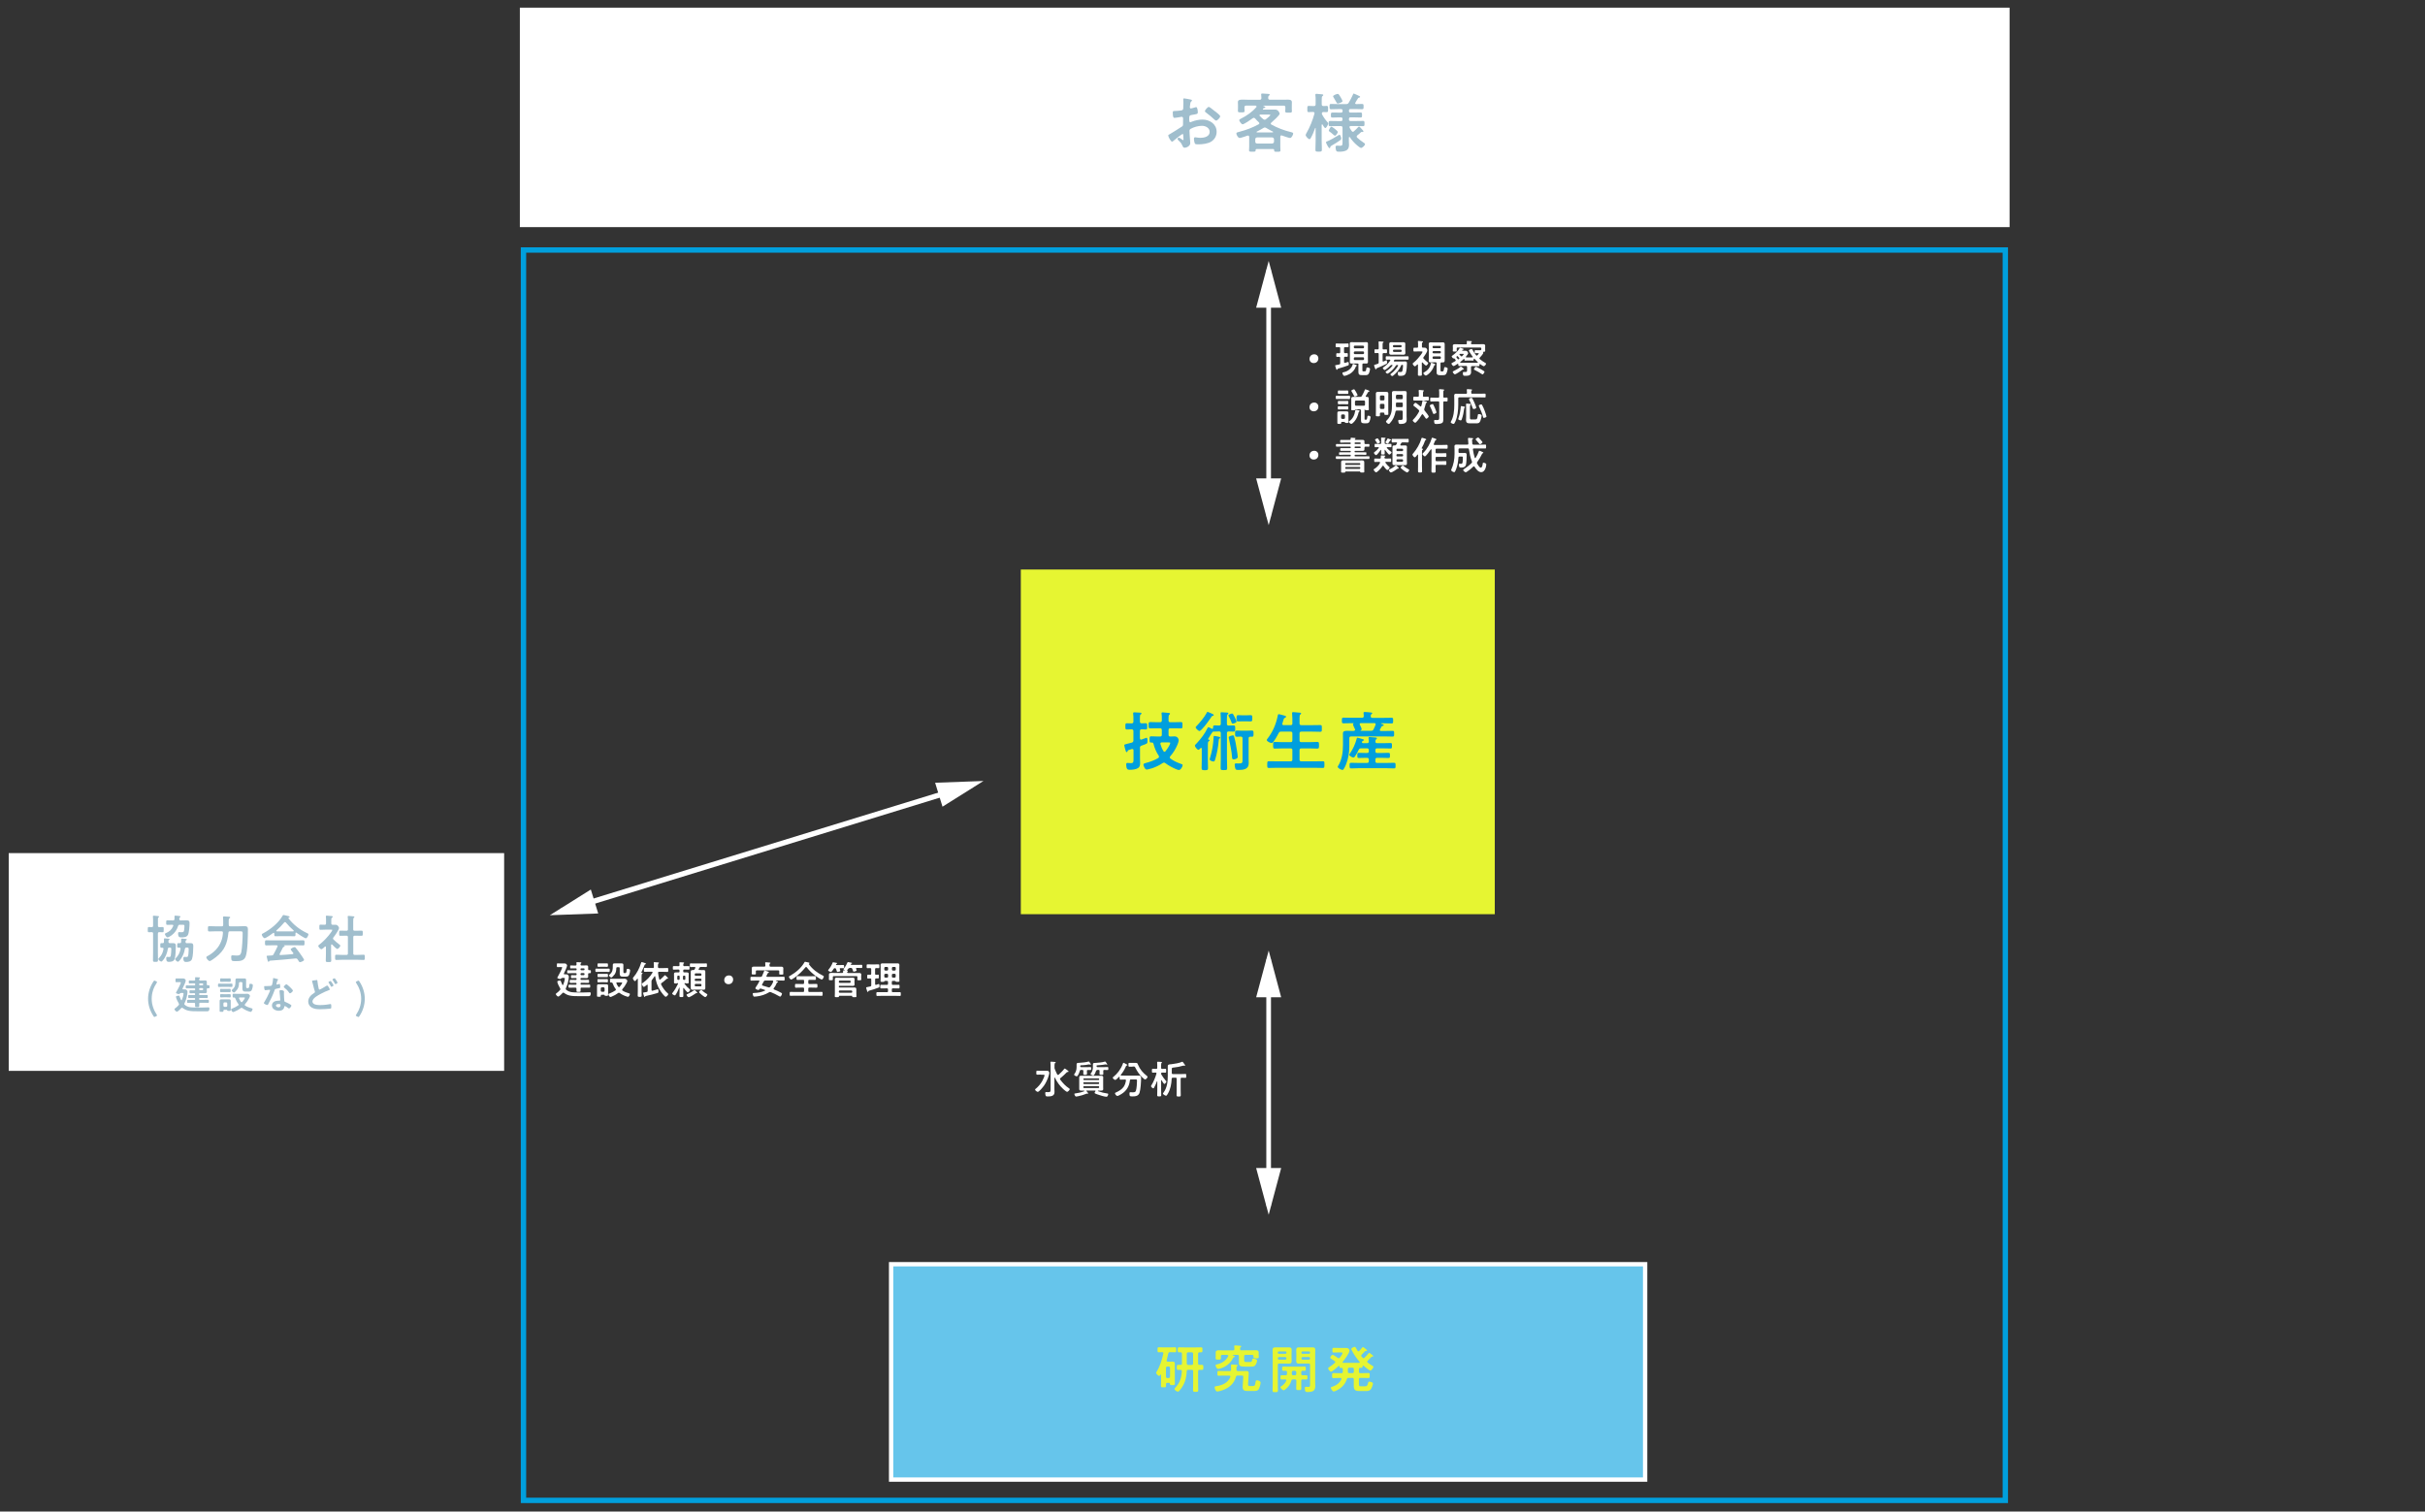<?xml version="1.0" encoding="UTF-8"?>
<svg xmlns="http://www.w3.org/2000/svg" viewBox="0 0 470 293">
  <rect x="0" y="0" width="470" height="293" fill="#333333" stroke="none"/>
  <defs>
    <style>
      .cls-1 {
        stroke-width: .46px;
      }

      .cls-1, .cls-2, .cls-3, .cls-4 {
        stroke: #fff;
        stroke-miterlimit: 10;
      }

      .cls-1, .cls-3, .cls-5 {
        fill: #fff;
      }

      .cls-2 {
        fill: none;
      }

      .cls-2, .cls-4 {
        stroke-width: .84px;
      }

      .cls-3 {
        stroke-width: .79px;
      }

      .cls-4 {
        fill: #66c5eb;
      }

      .cls-6 {
        fill: #a0becd;
      }

      .cls-6, .cls-5, .cls-7, .cls-8 {
        stroke-width: 0px;
      }

      .cls-7 {
        fill: #e6f532;
      }

      .cls-8 {
        fill: #009fdd;
      }
    </style>
  </defs>
  <g id="_レイヤー_2" data-name="レイヤー 2">
    <g>
      <g>
        <line class="cls-2" x1="245.89" y1="52.25" x2="245.89" y2="94.39"/>
        <polygon class="cls-5" points="243.46 92.74 245.89 101.79 248.31 92.74 243.46 92.74"/>
      </g>
      <g>
        <line class="cls-2" x1="245.89" y1="100.12" x2="245.89" y2="57.98"/>
        <polygon class="cls-5" points="248.31 59.64 245.89 50.58 243.46 59.64 248.31 59.64"/>
      </g>
    </g>
    <g>
      <g>
        <line class="cls-2" x1="245.89" y1="185.93" x2="245.89" y2="228.07"/>
        <polygon class="cls-5" points="243.46 226.42 245.89 235.47 248.31 226.42 243.46 226.42"/>
      </g>
      <g>
        <line class="cls-2" x1="245.89" y1="233.8" x2="245.89" y2="191.66"/>
        <polygon class="cls-5" points="248.31 193.32 245.89 184.26 243.46 193.32 248.31 193.32"/>
      </g>
    </g>
    <path class="cls-8" d="M388.14,48.98v241.34H101.98V48.98h286.16M389.18,47.94H100.94v243.42h288.24V47.94h0Z"/>
    <g>
      <rect class="cls-7" x="197.85" y="110.4" width="91.86" height="66.81"/>
      <g>
        <path class="cls-8" d="M220.95,145.02v1.97c0,.3.02.6.02.9,0,.38-.04.76-.38.98-.41.28-1.14.35-1.63.35-.43,0-.68-.11-.68-1.07,0-.17.06-.26.25-.26.14,0,.39.04.63.04.54,0,.53-.23.53-.83v-1.65c-.01-.14-.06-.26-.23-.26-.04,0-.08.01-.1.01-.14.04-.25.08-.34.1-.39.12-.41.12-.48.3-.02.1-.06.19-.16.19-.14,0-.18-.15-.28-.49-.04-.14-.2-.73-.2-.84,0-.14.08-.16.56-.28.21-.05.5-.11.9-.23.24-.08.29-.19.31-.43v-1.79c0-.25-.11-.35-.35-.35h-.18c-.3,0-.61.03-.75.03-.29,0-.28-.19-.28-.61s-.01-.6.29-.6c.15,0,.43.02.74.02h.18c.24,0,.35-.1.35-.35v-.53c0-.33,0-.65-.05-.98v-.11c0-.16.11-.17.24-.17.21,0,.81.05,1.05.06.1,0,.33.01.33.16,0,.11-.1.15-.17.2-.12.09-.14.24-.14.61v.75c0,.25.1.35.35.35h.12c.29,0,.54-.02.66-.02.3,0,.28.17.28.6s.03.61-.28.61c-.09,0-.4-.03-.66-.03h-.12c-.25,0-.35.1-.35.35v1.39c.01.14.06.26.21.26.04,0,.06-.01.1-.01.04-.01.13-.05.23-.09.26-.1.68-.26.73-.26.2,0,.2.43.2.56v.04c0,.56-.01.51-1.17.93-.24.11-.3.2-.3.46ZM223.07,148.97c-.19.06-.63.21-.81.21-.39,0-.65-.81-.65-.96,0-.23.28-.26.5-.33.78-.2,1.69-.53,2.37-.95.09-.06.15-.12.15-.25,0-.09-.02-.13-.06-.21-.45-.65-.8-1.47-.99-2.24-.05-.17-.1-.3-.3-.31-.06.01-.12.01-.18.01-.3,0-.29-.15-.29-.6,0-.48-.01-.61.29-.61.46,0,.94.04,1.4.04h.33c.24,0,.35-.1.35-.35v-.9c0-.25-.11-.35-.35-.35h-.59c-.44,0-.89.02-1.33.02-.3,0-.29-.16-.29-.61s-.01-.61.29-.61c.44,0,.89.03,1.33.03h.59c.24,0,.35-.1.35-.35v-.4c0-.29,0-.6-.05-.86,0-.04-.01-.09-.01-.12,0-.15.1-.18.23-.18.14,0,1.05.09,1.21.11.09.01.21.04.21.16,0,.08-.06.11-.15.19-.12.1-.14.3-.14.66v.44c0,.25.1.35.35.35h.74c.44,0,.88-.03,1.33-.03.3,0,.28.15.28.61s.03.61-.28.61c-.45,0-.89-.02-1.33-.02h-.74c-.25,0-.35.1-.35.35v.9c0,.25.1.35.35.35h.06c.25,0,.5-.03.75-.03.6,0,.81.51.81.73,0,.25-.15.65-.24.88-.34.81-.81,1.58-1.39,2.24-.05.06-.1.14-.1.23,0,.1.06.16.14.23.65.48,1.29.76,2.05,1.03.15.05.3.09.3.24,0,.26-.35.94-.73.94-.15,0-.34-.09-.48-.14-.79-.33-1.45-.68-2.14-1.19-.08-.06-.16-.11-.26-.11-.09,0-.16.05-.25.09-.74.5-1.44.81-2.29,1.09ZM226.81,144.03c0-.11-.12-.12-.35-.12h-1.28c-.15,0-.28.05-.28.23,0,.02,0,.06.01.1.15.51.3.92.59,1.37.04.06.1.12.19.12s.14-.04.2-.11c.23-.28.91-1.24.91-1.58Z"/>
        <path class="cls-8" d="M237.8,142.13v4.84c0,.64.04,1.29.04,1.93,0,.36-.12.38-.63.38s-.63-.01-.63-.38c0-.64.03-1.29.03-1.93v-4.84c0-.24-.09-.34-.34-.35-.26.01-.53.03-.8.03h-.05c-.06,0-.31,0-.36.02-.06.04-.34.48-.58.86-.03.04-.35.55-.35.58,0,.05.04.07.09.09.08.01.21.05.21.15,0,.11-.09.15-.19.21-.12.09-.14.31-.14.73v2.91c0,.5.03,1.02.03,1.53,0,.35-.1.41-.61.41s-.63-.06-.63-.43c0-.51.03-1.01.03-1.52v-2.23c0-.08-.03-.15-.11-.15s-.11.04-.17.1c-.11.11-.25.28-.38.28-.2,0-.68-.59-.68-.81,0-.14.3-.4.41-.51.81-.88,1.54-1.83,2.05-2.91.04-.08.08-.16.16-.16.1,0,.39.15.55.25.05.01.09.04.11.05.02.01.06.03.09.03.11,0,.16-.08.16-.19,0-.38.04-.49.33-.49s.56.01.84.03c.24-.01.33-.11.33-.35v-1.04c0-.34-.01-.66-.04-.9,0-.05-.01-.09-.01-.12,0-.15.1-.16.21-.16.19,0,.91.05,1.1.06.09.01.21.04.21.15,0,.08-.06.11-.14.18-.14.1-.15.4-.15.86v.98c0,.25.1.34.35.35.31-.01.63-.03.93-.03.34,0,.33.18.33.6s.01.6-.33.6c-.31,0-.61-.01-.93-.03-.25.01-.35.1-.35.35ZM235.05,138.76c-.14.01-.16.05-.43.45-.08.1-.15.21-.25.36-.24.35-1.53,2.13-1.89,2.13-.21,0-.74-.49-.74-.71,0-.11.1-.18.17-.25.58-.58,1.57-1.79,1.93-2.5.09-.16.11-.24.2-.24.12,0,.63.24.89.36.1.05.31.12.31.26,0,.1-.11.13-.2.14ZM236.36,143.17c-.11.08-.14.1-.16.4-.08,1.17-.35,2.57-.69,3.68-.06.19-.11.36-.3.36-.14,0-.75-.12-.75-.41,0-.09.05-.29.09-.38.38-1.24.6-2.54.66-3.83,0-.14-.01-.34.15-.34.1,0,.45.08.56.1.39.08.58.1.58.25,0,.06-.09.12-.14.16ZM239.26,138.92c.08.15.4.85.4.96,0,.21-.6.39-.75.39s-.16-.09-.21-.21c-.14-.4-.33-.8-.53-1.18-.02-.06-.08-.13-.08-.19,0-.19.58-.38.71-.38.15,0,.25.18.45.6ZM239.09,147.2c-.26,0-.29-.19-.3-.4-.05-1.04-.38-2.62-.61-3.66-.01-.05-.04-.15-.04-.21,0-.24.71-.38.83-.38.15,0,.19.11.22.24.13.41.21.83.3,1.24.1.54.4,2.24.4,2.71,0,.33-.56.46-.8.46ZM239.71,142.81c-.35,0-.33-.19-.33-.6s-.03-.6.33-.6c.3,0,.63.03.95.03h.96c.35,0,.7-.03,1-.03.34,0,.33.18.33.6,0,.45.01.6-.34.6-.1,0-.19-.01-.28-.01-.24.01-.33.1-.33.34v3.97c0,.29.02.58.02.86,0,1.19-1.09,1.28-2.02,1.28-.18,0-.43,0-.53-.17-.09-.18-.17-.65-.17-.85,0-.16.09-.25.25-.25.08,0,.25.01.49.01.78,0,.78-.1.78-.84v-4.02c0-.25-.1-.33-.34-.35-.26.01-.53.04-.79.04ZM240.88,139.82c-.31,0-.61.02-.91.02-.34,0-.31-.25-.31-.6,0-.41-.01-.61.33-.61.3,0,.6.03.9.03h.61c.3,0,.61-.03.91-.03.33,0,.3.23.3.61,0,.51-.02.6-.34.6-.18,0-.45-.02-.88-.02h-.61Z"/>
        <path class="cls-8" d="M250.13,140.57c.25,0,.35-.1.35-.34v-.95c0-.33-.03-.66-.05-.94,0-.04-.01-.09-.01-.12,0-.15.11-.18.24-.18.18,0,.99.08,1.19.1.11.01.33.02.33.17,0,.09-.06.11-.16.19-.14.11-.15.35-.15.79v.94c0,.24.11.34.35.34h2.13c.51,0,1.03-.02,1.54-.02.33,0,.3.16.3.65s.03.65-.3.65c-.51,0-1.03-.03-1.54-.03h-2.13c-.24,0-.35.1-.35.35v1.34c0,.25.11.35.35.35h1.59c.5,0,1-.04,1.5-.04.34,0,.33.17.33.64s.01.65-.33.65c-.5,0-1-.04-1.5-.04h-1.59c-.24,0-.35.1-.35.35v1.82c0,.24.11.34.35.34h2.59c.51,0,1.04-.02,1.57-.02.34,0,.31.16.31.65s.01.65-.31.65c-.53,0-1.04-.03-1.57-.03h-7.32c-.51,0-1.04.03-1.57.03-.33,0-.31-.16-.31-.65s-.01-.65.31-.65c.53,0,1.05.02,1.57.02h2.64c.25,0,.35-.1.35-.34v-1.82c0-.25-.1-.35-.35-.35h-1.55c-.5,0-.99.04-1.49.04-.35,0-.34-.16-.34-.65s-.01-.64.34-.64c.5,0,.99.04,1.49.04h1.55c.25,0,.35-.1.35-.35v-1.34c0-.25-.1-.35-.35-.35h-1.83c-.25,0-.35.06-.48.29-.18.34-.99,1.93-1.35,1.93-.23,0-.95-.31-.95-.59,0-.11.12-.25.19-.33,1.01-1.33,1.59-2.72,1.93-4.35.02-.14.04-.33.2-.33.09,0,.5.11.61.14.6.16.81.19.81.34,0,.12-.14.19-.23.23-.2.1-.23.19-.34.6-.04.12-.09.3-.15.5-.01.04-.01.06-.01.1,0,.16.11.21.26.21h1.33Z"/>
        <path class="cls-8" d="M262.4,141.66c.12-.01.25-.05.25-.2,0-.04-.01-.06-.03-.1-.04-.1-.11-.25-.19-.41-.1-.24-.21-.46-.21-.51,0-.08.06-.14.11-.17.01-.01.03-.03.03-.05s-.03-.04-.05-.04h-.48c-.49,0-.98.03-1.45.03-.31,0-.3-.14-.3-.55s-.01-.55.3-.55c.48,0,.96.02,1.45.02h2.15c.23,0,.33-.09.34-.33,0-.15-.01-.36-.04-.51-.01-.04-.01-.09-.01-.11,0-.15.13-.17.24-.17.23,0,.86.06,1.1.09.11.01.35.01.35.16,0,.08-.08.11-.16.18-.12.09-.14.21-.14.38-.01.24.13.33.35.33h2.24c.49,0,.98-.02,1.47-.02.3,0,.29.12.29.55s.01.55-.29.55c-.49,0-.98-.03-1.47-.03h-.54s-.06.01-.06.04.01.04.04.05c.2.06.5.14.5.29,0,.09-.08.1-.15.11-.14.03-.19.03-.26.13-.1.2-.21.39-.33.59-.01.04-.03.06-.03.11,0,.12.1.16.21.18h.79c.5,0,.99-.03,1.49-.03.3,0,.29.11.29.55s.01.56-.29.56c-.5,0-.99-.03-1.49-.03h-6.55c-.24,0-.35.1-.35.34v1.54c0,1.21-.19,2.39-.63,3.52-.11.28-.33.75-.5.98-.05.08-.11.11-.21.11-.23,0-.91-.34-.91-.61,0-.05.03-.09.06-.14.76-1.17.96-2.71.96-4.07v-1.27c0-.31-.01-.64-.01-.95,0-.45.28-.54.81-.54.29,0,.65.03,1.08.03h.21ZM262.57,146.66c-.06.1-.14.18-.26.18-.25,0-.8-.33-.8-.54,0-.06.05-.12.09-.18.58-.83,1.1-1.94,1.34-2.92.02-.09.05-.2.17-.2.11,0,.88.24,1.04.29.08.03.2.06.2.16,0,.09-.1.12-.17.15-.13.04-.15.06-.2.19-.01.04-.02.06-.02.09,0,.12.11.18.21.18h.78c.24,0,.35-.13.35-.31,0-.04,0-.08-.01-.2-.03-.25-.05-.46-.05-.5,0-.15.1-.18.23-.18.18,0,.89.08,1.09.09.11.01.3.02.3.17,0,.09-.05.11-.15.19-.12.1-.14.24-.14.41,0,.24.12.33.35.33h1.17c.48,0,.95-.03,1.43-.03.26,0,.26.12.26.53s0,.53-.26.53c-.48,0-.95-.03-1.43-.03h-1.18c-.24,0-.34.1-.34.35v.2c0,.25.1.35.34.35h.9c.44,0,.86-.03,1.3-.03.29,0,.28.15.28.5s.01.5-.28.5c-.44,0-.88-.03-1.3-.03h-.9c-.24,0-.34.1-.34.35v.29c0,.25.1.35.34.35h1.89c.46,0,.92-.03,1.38-.03.31,0,.3.15.3.54s.01.55-.3.55c-.46,0-.92-.04-1.38-.04h-5.54c-.46,0-.93.04-1.39.04-.3,0-.3-.15-.3-.54s-.01-.55.3-.55c.46,0,.93.03,1.39.03h1.69c.24,0,.35-.1.35-.35v-.29c0-.25-.11-.35-.35-.35h-.3c-.44,0-.88.03-1.3.03-.29,0-.28-.14-.28-.5s-.01-.5.28-.5c.43,0,.86.03,1.3.03h.3c.24,0,.35-.1.35-.35v-.2c0-.25-.11-.35-.35-.35h-1.13c-.28,0-.35.06-.49.29-.2.43-.48.95-.75,1.32ZM265.72,141.66c.26,0,.38-.05.5-.29.14-.29.28-.59.39-.89,0-.04.01-.06.01-.1,0-.16-.12-.21-.26-.21h-2.62c-.11,0-.21.05-.21.19,0,.04.01.08.02.11.09.15.36.74.36.88,0,.12-.09.19-.19.24-.01.01-.03.02-.03.04,0,.03.03.04.04.04h1.98Z"/>
      </g>
    </g>
    <g>
      <rect class="cls-4" x="172.71" y="245.06" width="146.14" height="41.75"/>
      <g>
        <path class="cls-7" d="M226.57,268.05h-.31c-.19,0-.27.07-.27.27,0,.11,0,.23,0,.35,0,.26-.12.25-.49.25s-.49,0-.49-.24c0-.28.02-.57.02-.85v-1.32s-.02-.07-.06-.07c-.03,0-.04.01-.06.03-.05.08-.15.25-.25.25-.17,0-.59-.42-.59-.61,0-.06.05-.13.08-.18.66-1.04,1.07-2.36,1.32-3.57v-.05c0-.14-.08-.19-.2-.2-.12,0-.6.02-.69.02-.23,0-.23-.12-.23-.49s0-.48.23-.48c.31,0,.61.02.91.02h1.34c.31,0,.61-.02.91-.02.23,0,.23.12.23.48,0,.38,0,.49-.22.49-.31,0-.61-.02-.92-.02h-.08c-.2,0-.28.06-.32.26-.09.45-.19.89-.31,1.32,0,.03-.02.05-.02.08,0,.13.1.18.22.18h.37c.2,0,.41-.01.61-.01.27,0,.4.12.4.4,0,.24,0,.48,0,.72v2.34c0,.28,0,.56,0,.84,0,.25-.11.25-.48.25-.41,0-.47,0-.48-.27,0-.12-.06-.17-.18-.17ZM226.49,267.13c.17-.02.26-.11.28-.28v-1.69c-.02-.17-.11-.27-.28-.27h-.23c-.18,0-.26.1-.28.27v1.69c.02.17.1.26.28.28h.23ZM232.95,264.57c.28,0,.27.13.27.49s.01.48-.26.48c-.15,0-.34,0-.48,0-.2,0-.27.08-.27.27v2.19c0,.49.02.98.02,1.48,0,.3-.08.32-.5.32s-.5-.02-.5-.33c0-.49.02-.98.02-1.47v-2.19c0-.2-.08-.28-.27-.28h-.69c-.19,0-.27.07-.28.26-.1,1.51-.38,2.52-1.35,3.7-.08.1-.21.27-.35.27-.24,0-.68-.3-.68-.52,0-.08.1-.17.15-.23.89-.94,1.21-1.94,1.28-3.22,0-.18-.08-.25-.26-.25-.12,0-.35,0-.46,0-.27,0-.26-.14-.26-.49s-.01-.48.26-.48c.16,0,.32,0,.48,0,.18,0,.26-.08.26-.27v-1.89c0-.18-.07-.26-.26-.27-.1,0-.2,0-.31,0-.26,0-.25-.14-.25-.49s-.01-.48.26-.48c.36,0,.71.02,1.07.02h2.13c.36,0,.72-.02,1.07-.02.28,0,.26.14.26.48,0,.32.02.49-.24.49-.11,0-.23,0-.34,0-.19,0-.26.09-.26.27v1.89c0,.19.08.27.27.27.16,0,.31,0,.47,0ZM230.01,264.31c.02.18.11.26.28.28h.68c.17-.02.27-.1.27-.28v-1.9c0-.17-.1-.26-.27-.28h-.68c-.17.02-.26.11-.28.28v1.9Z"/>
        <path class="cls-7" d="M237.28,266.65c-.37,0-.74.03-1.11.03-.23,0-.22-.12-.22-.47s-.01-.47.22-.47c.37,0,.74.03,1.11.03h1.05c.19,0,.27-.09.27-.28v-.31c0-.14,0-.29-.02-.43,0-.03,0-.06,0-.1,0-.12.08-.15.19-.15.16,0,.78.04.94.06.07,0,.16.04.16.13,0,.08-.06.1-.11.14-.13.09-.12.22-.12.63v.03c0,.19.08.26.28.28h.93c.23,0,.46-.02.7-.02.31,0,.48.08.48.42,0,.43-.14,1.79-.14,2.12,0,.31.05.38.36.38h.57c.38,0,.42-.11.53-.78.04-.21.05-.33.26-.33s.71.11.71.45c0,.32-.2,1.03-.38,1.3-.2.31-.6.32-.94.32h-1.01c-.62,0-1.15.02-1.15-.77,0-.27.11-1.56.12-1.95.01-.19-.08-.26-.26-.26h-.84c-.19,0-.28.07-.33.26-.32,1.27-1.31,2.11-2.52,2.55-.24.09-.85.27-1.09.27-.34,0-.51-.63-.51-.81,0-.17.11-.19.26-.21,1.12-.14,2.37-.65,2.78-1.79,0-.03.02-.05.02-.08,0-.13-.11-.17-.22-.18h-.96ZM240.62,261.75h1.62c.38,0,.75-.02,1.13-.02.26,0,.58.06.58.39,0,.1,0,.28,0,.45v.22c0,.08.02.22.02.29,0,.23-.19.22-.5.22-.33,0-.53.01-.53-.19,0-.05,0-.16,0-.21,0-.2-.09-.27-.27-.27h-1.26c-.19,0-.27.09-.27.28v.78c0,.32.15.32.42.32h.69c.31,0,.37-.04.44-.44.03-.15.07-.2.22-.2.16,0,.73.07.73.37,0,.26-.19.72-.36.92-.21.26-.52.25-.83.25h-1.21c-.7,0-1.12-.05-1.12-.7,0-.12,0-.25,0-.37v-.93c0-.19-.08-.28-.28-.28h-.9s-.05.03-.05.04c0,.02,0,.04.03.05.21.07.41.12.41.24,0,.07-.1.1-.15.12-.1.02-.13.04-.17.13-.52,1.05-1.39,1.74-2.51,2.07-.11.03-.29.08-.4.08-.3,0-.5-.51-.5-.7,0-.16.15-.16.36-.21.87-.19,1.68-.73,2.08-1.56.01-.03.02-.05.02-.09,0-.11-.1-.15-.2-.16h-.96c-.2,0-.28.09-.28.28v.07c0,.12.02.23.02.35,0,.22-.2.21-.52.21s-.52,0-.52-.22c0-.1.02-.23.02-.34v-.34c0-.21,0-.39,0-.5,0-.34.3-.41.58-.41.38,0,.76.02,1.14.02h1.63c.18,0,.27-.07.28-.27,0-.13-.03-.33-.04-.46,0-.03,0-.06,0-.09,0-.13.11-.14.21-.14.21,0,.63.04.86.06.11.01.3.01.3.13,0,.06-.04.08-.12.14-.12.07-.11.19-.12.37,0,.19.1.26.28.26Z"/>
        <path class="cls-7" d="M247.66,268.06c0,.49.02.98.02,1.47,0,.32-.1.33-.52.33s-.52,0-.52-.32c0-.5.03-.99.03-1.48v-5.44c0-.31-.02-.62-.02-.93,0-.4.15-.51.53-.51.26,0,.51,0,.76,0h1.11c.25,0,.49,0,.74,0,.39,0,.55.1.55.5,0,.3-.02.6-.02.9v.41c0,.28.02.56.02.84,0,.38-.16.5-.53.5-.25,0-.51-.02-.76-.02h-1.11c-.2,0-.28.08-.28.28v3.47ZM249.33,262.16c0-.12-.07-.19-.19-.19h-1.29c-.12,0-.19.07-.19.19v.07c0,.11.07.19.19.19h1.29c.12,0,.18-.08.19-.19v-.07ZM247.66,263.32c0,.14.09.24.24.24h1.19c.14,0,.24-.1.24-.24v-.02c0-.14-.1-.24-.24-.24h-1.19c-.15,0-.24.1-.24.24v.02ZM252.19,267.95c0,.41.02.81.02,1.22,0,.28-.11.29-.49.29-.41,0-.5-.02-.5-.31,0-.4.03-.8.03-1.2v-.28c0-.2-.09-.28-.28-.28h-.36c-.2,0-.28.06-.33.25-.19.71-.54,1.17-1.1,1.63-.1.08-.26.23-.39.23-.21,0-.63-.43-.63-.6,0-.1.14-.17.22-.22.4-.26.73-.58.91-1.03,0-.03.02-.06.02-.09,0-.12-.09-.16-.2-.17-.24,0-.48.02-.72.02s-.22-.15-.22-.42c0-.3,0-.41.23-.41s.54.02.78,0c.19,0,.26-.09.26-.27v-.32c0-.18-.07-.27-.26-.27-.15,0-.3,0-.45,0-.24,0-.23-.14-.23-.41s-.01-.41.23-.41c.29,0,.58.02.86.02h2.4c.29,0,.58-.02.87-.02.24,0,.22.15.22.41s.02.41-.22.41c-.13,0-.26,0-.39,0-.19,0-.27.08-.27.27v.32c0,.18.06.27.25.27.2.01.55,0,.72,0,.23,0,.23.11.23.41s0,.42-.23.42c-.1,0-.6-.02-.72-.02-.19.02-.25.09-.25.28v.28ZM250.96,266.59c.17,0,.26-.11.28-.27v-.32c-.02-.17-.11-.28-.28-.28h-.31c-.18.02-.26.11-.28.28v.32c.02.17.1.27.28.27h.31ZM252.52,264.31c-.25,0-.5.02-.75.02-.38,0-.54-.11-.54-.5,0-.28.02-.56.02-.84v-.41c0-.3-.02-.6-.02-.9,0-.39.16-.5.53-.5.26,0,.51,0,.76,0h1.11c.25,0,.49,0,.74,0,.38,0,.55.1.55.5,0,.31-.02.63-.02.94v5.24c0,.27.02.55.02.82,0,.35-.07.74-.39.94-.26.17-.75.22-1.07.22-.35,0-.57,0-.57-.77,0-.14.03-.25.2-.25h.13c.09,0,.22.03.31.03.42,0,.38-.25.38-.56v-3.7c0-.2-.08-.28-.28-.28h-1.11ZM253.91,262.16c0-.12-.07-.19-.19-.19h-1.29c-.12,0-.19.07-.19.19v.07c0,.11.07.19.19.19h1.29c.12,0,.18-.08.19-.19v-.07ZM252.24,263.32c0,.14.09.24.24.24h1.19c.14,0,.24-.1.24-.24v-.02c0-.14-.1-.24-.24-.24h-1.19c-.15,0-.24.1-.24.24v.02Z"/>
        <path class="cls-7" d="M258.79,264.03c0-.08-.05-.13-.1-.18-.18-.13-.35-.24-.48-.33-.24-.15-.39-.25-.39-.34,0-.15.28-.56.47-.56.14,0,.85.5,1.01.61.05.03.1.06.17.06.09,0,.14-.05.2-.11.13-.16.53-.7.53-.88,0-.13-.11-.14-.27-.14h-.44c-.34,0-.68.02-1.02.02-.24,0-.23-.11-.23-.45s0-.46.23-.46c.34,0,.68.02,1.02.02h.78c.24,0,.43,0,.58,0,.22,0,.36.02.47.1.11.09.23.25.23.4,0,.53-.95,1.75-1.3,2.18-.03.03-.04.06-.04.1,0,.08.07.1.14.11.18,0,.35,0,.53,0h1.96c.19,0,.38,0,.57,0,.07,0,.13-.03.13-.11,0-.04-.02-.07-.04-.1-.61-.7-1.07-1.38-1.5-2.21-.04-.07-.1-.17-.1-.25,0-.21.49-.43.65-.43.13,0,.18.08.34.37.05.1.12.23.21.38.05.06.09.12.18.12.06,0,.11-.03.16-.08.16-.15.42-.43.55-.61.05-.06.09-.14.17-.14.07,0,.29.18.43.28.05.04.11.09.16.13.12.11.21.16.21.23,0,.14-.18.11-.29.11-.04,0-.08.03-.11.06-.25.27-.4.42-.66.68-.04.05-.08.1-.08.17,0,.06.02.1.06.15.08.09.15.18.24.27.04.05.08.08.15.08.06,0,.11-.03.16-.08.21-.19.63-.62.79-.84.03-.05.08-.13.15-.13.06,0,.26.16.38.26.05.04.11.08.16.12.14.11.24.18.24.26,0,.13-.15.11-.24.11-.05,0-.07.02-.1.05-.24.26-.48.51-.74.75-.05.05-.09.1-.09.17,0,.08.04.13.1.18.28.22.54.4.85.58.12.07.26.14.26.25,0,.15-.37.72-.59.72-.24,0-1.12-.75-1.33-.94-.03-.02-.05-.03-.08-.03-.06,0-.08.05-.09.1-.01.22-.01.34-.26.34h-.19c-.2,0-.27.08-.27.27v.48c0,.2.08.28.28.28h.43c.38,0,.76-.03,1.14-.03.25,0,.24.13.24.49s0,.49-.24.49c-.38,0-.76-.03-1.14-.03h-.43c-.2,0-.28.08-.28.28v.9c0,.37.04.45.43.45h.71c.34,0,.51-.04.65-.7.03-.13.06-.21.21-.21s.72.11.72.35-.2.79-.33,1.01c-.23.4-.57.47-1.01.47h-1.22c-.77,0-1.16-.13-1.16-.98v-1.29c0-.19-.08-.28-.27-.28h-.73c-.21,0-.29.06-.35.26-.35,1.09-1.17,1.83-2.21,2.28-.09.04-.24.09-.34.09-.23,0-.55-.56-.55-.72,0-.11.08-.14.17-.16.8-.23,1.53-.72,1.88-1.49.01-.03.02-.05.02-.09,0-.12-.1-.15-.2-.16h-.23c-.38,0-.77.03-1.15.03-.25,0-.24-.13-.24-.49,0-.38,0-.49.25-.49.38,0,.76.03,1.14.03h.41c.19,0,.28-.08.28-.28v-.48c0-.19-.07-.27-.26-.27h-.14c-.22,0-.24-.12-.24-.29,0-.06-.03-.11-.09-.11-.04,0-.06.02-.08.04-.23.2-1.22,1.1-1.47,1.1-.21,0-.57-.48-.57-.66,0-.09.08-.14.15-.18.4-.25.77-.54,1.13-.85.05-.05.09-.09.09-.16ZM261.52,265.12c-.19,0-.28.08-.28.28v.49c0,.19.08.28.28.28h.6c.19,0,.27-.08.27-.28v-.49c0-.2-.08-.28-.27-.28h-.6Z"/>
      </g>
    </g>
  </g>
  <g id="_レイヤー_1" data-name="レイヤー 1">
    <rect class="cls-3" x="101.15" y="1.88" width="287.94" height="41.75"/>
    <g>
      <path class="cls-6" d="M229.21,25.97c-.15,0-1.64,1.2-1.85,1.39-.05.04-.13.1-.19.1-.25,0-.75-.94-.75-1.19,0-.14.14-.18.29-.26.7-.4,1.37-.85,2.05-1.28.48-.29.53-.3.53-.69v-.43c0-.19.01-.38.01-.56v-.12c0-.16-.11-.29-.28-.29-.03,0-.05.01-.08.01-.24.05-1.09.2-1.28.2-.16,0-.36-.01-.36-.93,0-.34.03-.39.26-.4.39-.01.83-.04,1.21-.09.16-.01.35-.03.46-.15.1-.11.1-.24.1-.38.01-.35.03-.7.03-1.05,0-.25-.03-.54-.03-.59,0-.1.04-.19.16-.19.19,0,1.03.18,1.28.23.08.01.25.05.25.16,0,.08-.08.15-.12.2-.19.15-.2.3-.24.69-.01.08-.02.18-.04.29,0,.05-.01.12-.01.18,0,.11.1.21.21.21.09,0,.66-.18.79-.21.06-.03.15-.06.21-.06.29,0,.33.81.33,1.03,0,.33-.21.33-1.17.49-.46.09-.49.17-.49.75v.18c0,.21.03.49.19.49.06,0,.24-.08.31-.11.66-.25,1.35-.41,2.08-.41,1.39,0,2.73.87,2.73,2.37,0,.78-.36,1.43-1,1.87-.64.44-1.77.56-2.52.56h-.15c-.2,0-.46-.01-.53-.14-.11-.17-.2-.69-.2-.9,0-.16.04-.33.23-.33.15,0,.56.11,1.03.11.73,0,1.79-.24,1.79-1.15,0-.79-.8-1.18-1.5-1.18s-1.62.25-2.21.6c-.14.09-.2.21-.2.39,0,.15.02.65.04.83.03.26.11,1.39.11,1.52,0,.61-.76.91-1.1.91-.28,0-.36-.26-.46-.48-.2-.45-.4-.65-.76-.98-.06-.06-.15-.14-.15-.24,0-.14.15-.25.28-.25.09,0,.53.3.64.39.04.04.1.08.15.08.08,0,.09-.05.09-.1,0-.01-.03-.53-.03-.55,0-.06-.01-.13-.01-.18-.01-.23-.01-.35-.14-.35ZM235.54,21.6c.34.26.96.79.96.93,0,.24-.54.85-.79.85-.1,0-.2-.09-.28-.15-.53-.5-1.08-.96-1.67-1.4-.09-.06-.23-.16-.23-.3,0-.19.55-.81.75-.81.15,0,.66.43.94.65.1.08.2.16.3.24Z"/>
      <path class="cls-6" d="M243.5,20.61c0-.1-.09-.14-.17-.14h-1.79c-.25,0-.35.1-.35.34v.21c0,.16.03.39.03.51,0,.28-.25.25-.65.25-.44,0-.65.01-.65-.26,0-.12.02-.34.02-.5v-.6c0-.26-.02-.49-.02-.61,0-.43.34-.5.95-.5.31,0,.69.03,1.13.03h2.14c.24,0,.33-.1.34-.34,0-.2-.01-.38-.04-.58-.01-.04-.01-.09-.01-.13,0-.15.12-.16.24-.16.25,0,.8.05,1.07.07.1.01.35.01.35.16,0,.09-.08.11-.15.18-.15.11-.14.29-.15.46.01.24.12.33.35.33h2.16c.44,0,.89-.01,1.33-.01.33,0,.75.04.75.48,0,.1-.01.38-.01.63v.65c0,.1.01.25.01.35.01.04.01.1.01.15,0,.29-.23.26-.65.26-.4,0-.65.02-.65-.25,0-.15.03-.35.03-.51v-.26c0-.24-.1-.34-.35-.34h-3.88c-.05,0-.05.03-.05.04,0,.03.03.04.04.04.14.05.36.11.36.24,0,.09-.12.12-.2.14-.13.01-.15.01-.26.14-.01.03-.02.04-.02.08,0,.06.06.09.11.09h1.21c.36,0,.73-.01,1.09-.01.6,0,.85.71.85.8,0,.31-1.34,1.49-1.63,1.74-.06.05-.1.1-.1.18,0,.09.05.15.13.19,1.15.64,2.42,1.12,3.71,1.44.23.05.51.1.51.31,0,.16-.29.85-.6.85-.24,0-1.29-.38-1.58-.48-.04-.01-.06-.03-.11-.03-.15,0-.2.13-.21.25v1.97c0,.23.03.51.03.71,0,.25-.16.25-.61.25s-.61.01-.61-.24v-.06c0-.16-.08-.23-.23-.23h-3.13c-.16,0-.23.06-.24.23,0,.01.01.03.01.05,0,.25-.2.24-.65.24s-.63,0-.63-.25c0-.14.03-.49.03-.71v-1.94c-.01-.12-.08-.23-.21-.23-.05,0-.06,0-.11.01-.28.1-1.3.46-1.53.46-.33,0-.64-.66-.64-.88,0-.2.26-.24.65-.34,1.32-.34,2.48-.79,3.67-1.43.08-.05.14-.1.14-.2,0-.08-.05-.12-.1-.19-.25-.23-.49-.46-.71-.73-.08-.08-.15-.14-.26-.14-.08,0-.14.04-.21.08-.3.23-1.68,1.18-1.97,1.18-.21,0-.65-.61-.65-.8,0-.14.19-.23.35-.31,1.12-.56,2.17-1.29,2.99-2.25.02-.04.04-.06.04-.11ZM246.57,27.82c.21-.03.33-.14.35-.35v-.48c-.02-.21-.14-.33-.35-.35h-2.94c-.21.02-.34.14-.34.35v.48c0,.21.12.33.34.35h2.94ZM245.14,24.71c-.1,0-.19.04-.26.09-.43.26-.85.5-1.29.71-.03.01-.05.04-.05.08,0,.05.05.08.09.08h3.04s.08-.04.08-.08-.03-.06-.05-.08c-.46-.23-.84-.44-1.28-.7-.09-.05-.18-.1-.28-.1ZM245.12,23.21c.1,0,.18-.05.25-.11.14-.1.85-.68.85-.8,0-.08-.18-.09-.38-.09h-1.57c-.08.01-.16.04-.16.14,0,.05.01.09.05.12.2.23.44.43.68.63.09.06.16.11.28.11Z"/>
      <path class="cls-6" d="M257.31,23.71c.05.06.12.14.12.23,0,.18-.36.88-.56.88-.18,0-.43-.49-.53-.66-.03-.03-.05-.05-.09-.05-.06,0-.08.05-.09.1v3.07c0,.58.04,1.17.04,1.74,0,.36-.12.38-.61.38s-.64,0-.64-.38c0-.58.04-1.17.04-1.74v-2.42c0-.06-.04-.06-.05-.06-.02,0-.04.01-.05.04-.21.6-.51,1.34-.83,1.89-.05.1-.12.25-.26.25-.24,0-.74-.56-.74-.8,0-.12.1-.28.16-.39.66-1.15,1.19-2.47,1.54-3.76,0-.02.01-.05.01-.09,0-.17-.14-.24-.29-.24-.31-.01-.65.04-.85.04-.26,0-.25-.19-.25-.6,0-.44-.01-.61.25-.61.2,0,.56.03.92.03h.09c.25,0,.35-.1.35-.35v-.83c0-.33,0-.65-.05-.92v-.12c0-.12.1-.15.21-.15.16,0,.83.06,1.02.09.1.01.3.01.3.16,0,.09-.06.11-.16.19-.13.09-.14.31-.14.73v.85c0,.24.09.33.34.35.09,0,.59-.03.64-.03.28,0,.25.19.25.6s.02.61-.25.61c-.11,0-.49-.02-.66-.02-.19,0-.29.1-.3.3,0,.06.01.09.04.15.29.55.68,1.1,1.09,1.55ZM259.75,27.18c-.56.4-1.05.69-1.67,1.05-.21.12-.24.15-.25.33,0,.07-.08.17-.15.17-.19,0-.69-1.03-.69-1.14,0-.08.06-.11.12-.14.53-.19,1.82-.92,2.33-1.25.05-.03.1-.08.15-.08.2,0,.36.5.36.73,0,.17-.09.24-.21.33ZM262.19,25.56c.09,0,.14-.04.21-.1.29-.26.58-.53.84-.83.04-.04.1-.11.16-.11s.15.09.29.24c.09.1.2.23.3.33.15.16.26.28.26.38,0,.08-.06.12-.12.12-.02,0-.06-.01-.08-.01-.04-.01-.08-.01-.1-.01-.06,0-.14.02-.18.06-.25.24-.46.43-.71.61-.06.06-.12.13-.12.23,0,.09.05.15.1.21.39.34.75.65,1.19.93.11.08.33.19.33.34,0,.24-.53.73-.78.73-.14,0-.64-.4-.76-.51-.51-.43-1.03-1-1.4-1.57-.03-.03-.05-.05-.09-.05-.06,0-.09.06-.1.12v.75c0,.21.03.43.03.64,0,.36-.08.78-.38,1-.43.33-1.09.35-1.6.35-.15,0-.39,0-.48-.16-.09-.16-.15-.54-.15-.73,0-.18.09-.29.26-.29.05,0,.15,0,.21.01.14.01.28.02.38.02.49,0,.5-.14.5-.76v-2.71c0-.25-.1-.35-.35-.35h-.73c-.44,0-.89.03-1.33.03-.29,0-.28-.16-.28-.51,0-.38,0-.51.29-.51.44,0,.88.02,1.32.02h.78c.21,0,.3-.09.3-.29v-.12c0-.21-.09-.3-.3-.3h-.45c-.41,0-.83.03-1.24.03-.28,0-.26-.16-.26-.49s-.01-.48.28-.48c.41,0,.81.01,1.23.01h.45c.21,0,.3-.09.3-.29v-.1c0-.2-.09-.29-.3-.29h-.6c-.44,0-.89.03-1.34.03-.29,0-.28-.14-.28-.53s0-.5.28-.5c.45,0,.9.03,1.34.03h1.58c.25,0,.36-.04.5-.25.26-.4.64-1.15.83-1.59.04-.1.06-.2.17-.2.06,0,.8.35.93.41.17.08.29.12.29.23,0,.11-.1.12-.26.16-.08.01-.12.07-.16.14-.19.26-.34.55-.5.83-.02.04-.04.06-.04.11,0,.11.1.15.2.16.39,0,.76-.03,1.15-.03.29,0,.28.15.28.51s.01.51-.28.51c-.45,0-.9-.03-1.35-.03h-.9c-.21,0-.3.09-.3.29v.1c0,.2.09.29.3.29h.74c.4,0,.81-.01,1.21-.01.29,0,.28.14.28.48s.01.49-.26.49c-.41,0-.81-.03-1.23-.03h-.74c-.21,0-.3.1-.3.3v.12c0,.2.09.29.3.29h1.1c.45,0,.89-.02,1.33-.02.29,0,.28.16.28.51s.01.51-.28.51c-.44,0-.89-.03-1.33-.03h-1.06c-.11.01-.24.05-.24.19,0,.06.03.13.05.18.11.21.24.41.38.6.06.08.12.15.24.15ZM258.73,26.3c-.09,0-.16-.08-.31-.2-.24-.2-.5-.45-.79-.64-.06-.04-.09-.06-.09-.14,0-.12.31-.76.5-.76.09,0,.31.16.48.28.05.02.09.06.11.08.15.12.66.51.66.66,0,.16-.36.73-.56.73ZM259.27,20.07c-.12,0-.2-.12-.35-.41-.1-.19-.25-.45-.46-.79-.03-.05-.09-.14-.09-.19,0-.23.76-.48.92-.48.17,0,.36.34.56.68.18.31.35.63.35.73,0,.21-.76.46-.93.46Z"/>
    </g>
    <rect class="cls-1" x="1.92" y="165.6" width="95.56" height="41.75"/>
    <g>
      <path class="cls-6" d="M30.6,180.96v3.71c0,.49.02.98.02,1.46,0,.31-.11.32-.48.32-.4,0-.49-.01-.49-.31,0-.49.02-.98.02-1.47v-3.71c0-.18-.06-.25-.25-.27-.12,0-.48.02-.58.02-.21,0-.2-.14-.2-.51,0-.35-.02-.5.2-.5.03,0,.52.02.58.02.19,0,.25-.1.25-.27v-1.01c0-.26,0-.52-.03-.71,0-.03,0-.07,0-.1,0-.1.07-.13.16-.13.12,0,.65.06.79.07.08,0,.24.02.24.14,0,.06-.05.09-.12.14-.1.09-.1.19-.1.35,0,.27,0,.54,0,.8v.45c0,.19.08.27.27.27.22,0,.44-.02.65-.02.22,0,.2.15.2.5s.02.51-.2.51-.43-.03-.65-.02c-.19,0-.27.08-.27.27ZM32.65,182.43v.13c0,.18.07.25.25.26.22,0,.43,0,.64,0,.43,0,.54.15.54.56,0,.58-.04,2.01-.23,2.52-.19.5-.71.55-1.18.55-.41,0-.45-.36-.45-.7,0-.12,0-.27.17-.27.04,0,.09,0,.13.01.08,0,.16.02.25.02.23,0,.3-.07.34-.3.05-.33.09-.89.09-1.23,0-.32-.14-.28-.4-.29-.17,0-.23.06-.26.22-.14.84-.46,1.71-1.06,2.35-.05.06-.13.14-.22.14-.16,0-.56-.31-.56-.49,0-.1.13-.21.19-.28.46-.49.68-1.01.8-1.66,0-.02,0-.04,0-.06,0-.14-.11-.19-.23-.2-.06,0-.12,0-.18,0-.21,0-.21-.11-.21-.44,0-.36,0-.45.22-.45.08,0,.16,0,.23,0,.18,0,.26-.07.26-.25v-.51c0-.12.02-.17.15-.17.05,0,.13.01.18.02.07,0,.14.02.21.02.27.02.55.03.55.14,0,.07-.11.12-.15.15-.08.05-.07.14-.08.22ZM34.87,179.26c-.21,0-.29.05-.35.24-.26.76-.62,1.32-1.26,1.8-.16.12-.59.4-.79.4-.24,0-.51-.5-.51-.65,0-.08.08-.12.15-.15.72-.3,1.15-.67,1.46-1.39.01-.03.02-.05.02-.09,0-.16-.17-.16-.21-.16-.31,0-.63.02-.95.02-.22,0-.22-.1-.22-.44,0-.32,0-.44.21-.44.33,0,.65.02.97.02h.14c.19,0,.27-.07.29-.26,0-.15,0-.3,0-.45s0-.22.17-.22c.12,0,.34.03.47.04.31.03.52.03.52.17,0,.08-.09.12-.16.17-.06.04-.08.21-.07.29.02.18.08.26.26.26h.16c.31,0,.63-.02.94-.02.42,0,.63.06.63.53,0,.53-.08,1.83-.31,2.29-.25.48-.83.48-1.31.48-.3,0-.6-.01-.6-.75,0-.13.01-.26.17-.26.03,0,.09,0,.12,0,.12,0,.23.02.35.02.47,0,.52-.06.58-.93.04-.53,0-.52-.47-.52h-.39ZM35.83,183.94c-.19,1.38-1.12,2.49-1.34,2.49-.18,0-.54-.33-.54-.52,0-.09.08-.16.14-.21.5-.47.78-1.08.91-1.75v-.06c0-.15-.11-.19-.23-.2-.07.01-.14.01-.21.01-.21,0-.21-.09-.21-.44,0-.33,0-.44.21-.44h.28c.18,0,.26-.06.27-.25,0-.14,0-.28,0-.42,0-.17.02-.21.2-.21.1,0,.6.05.71.07.06,0,.19.03.19.11s-.11.12-.17.16c-.08.05-.07.13-.08.22v.07c0,.18.08.26.26.26.22,0,.45-.01.68-.01.46,0,.56.14.56.59,0,.6-.05,1.96-.25,2.49-.18.49-.69.57-1.16.57-.39,0-.51-.22-.51-.67,0-.13,0-.31.18-.31.04,0,.08,0,.12,0,.1.01.16.02.26.02.36,0,.41-.1.46-1.2.03-.62.02-.64-.4-.63-.2,0-.27.06-.32.26Z"/>
      <path class="cls-6" d="M44.34,179.28c0,.19.08.28.28.28h1.67c.37,0,.74-.03,1.11-.03.46,0,.65.13.65.6,0,1.23-.04,4.22-.43,5.27-.31.84-1.07.91-1.85.91-.82,0-.96.02-.96-.77,0-.21.01-.36.23-.36.23,0,.51.05.81.05.49,0,.76-.06.9-.59.19-.73.28-2.94.28-3.76,0-.36-.11-.35-.66-.35h-1.79c-.2,0-.29.07-.31.27-.22,2.08-.73,3.41-2.41,4.73-.19.15-1.02.77-1.2.77-.24,0-.67-.48-.67-.74,0-.14.23-.23.34-.29,1.12-.62,2.08-1.58,2.54-2.81.22-.57.3-1.06.34-1.66,0-.19-.08-.27-.26-.27h-1.24c-.39,0-.78.03-1.17.03-.25,0-.24-.14-.24-.52s-.01-.51.24-.51c.39,0,.78.03,1.17.03h1.27c.2,0,.28-.09.28-.28v-.31c0-.35.01-.69-.03-1.05,0-.04-.01-.07-.01-.11,0-.17.13-.17.23-.17.13,0,.89.05,1.02.07.07,0,.15.05.15.14,0,.08-.07.11-.17.17-.11.07-.12.2-.12.5v.76Z"/>
      <path class="cls-6" d="M53.15,180.95c0-.06-.03-.13-.11-.13-.04,0-.06.01-.09.03-.27.21-1.38,1.01-1.67,1.01-.22,0-.54-.5-.54-.71,0-.12.14-.17.26-.23,1.4-.74,2.97-2,3.76-3.39.04-.07.1-.16.19-.16.11,0,.87.19,1.03.23.07.02.15.06.15.14,0,.1-.11.13-.19.15-.03,0-.05.03-.05.06,0,.02,0,.03,0,.04.94,1.21,2.18,2.21,3.56,2.86.23.11.33.14.33.26,0,.19-.27.77-.49.77-.29,0-1.55-.87-1.84-1.08-.02-.02-.04-.03-.07-.03-.08,0-.1.07-.11.13v.21c0,.25-.02.38-.21.38-.25,0-.63-.02-.93-.02h-1.83c-.31,0-.66.02-.94.02-.2,0-.2-.18-.2-.46v-.08ZM54.22,184.91s-.03.05-.03.09c0,.1.07.13.16.13.78-.04,1.57-.1,2.37-.18.08,0,.14-.04.14-.14,0-.08-.04-.12-.09-.17-.14-.17-.44-.54-.44-.6,0-.17.59-.45.76-.45.1,0,.17.06.23.14.26.31.57.72.8,1.05.13.18.82,1.15.82,1.29,0,.19-.64.44-.8.44-.12,0-.17-.08-.32-.32-.03-.05-.07-.12-.12-.19-.08-.13-.16-.21-.32-.21-.03,0-.05,0-.07,0-.82.08-1.63.16-2.46.23-.84.07-1.53.13-2.5.2-.09,0-.13.04-.19.14-.03.04-.06.08-.11.08-.11,0-.14-.14-.21-.37-.03-.08-.16-.61-.16-.69,0-.14.07-.11.5-.14l.46-.03c.21,0,.29-.06.39-.24.28-.49.51-.98.75-1.49,0-.03.02-.05.02-.09,0-.11-.09-.14-.19-.15h-.79c-.41,0-.83.02-1.24.02-.23,0-.22-.18-.22-.49,0-.33,0-.5.22-.5.41,0,.83.02,1.24.02h4.73c.42,0,.83-.02,1.25-.02.23,0,.22.18.22.5s0,.49-.22.49c-.42,0-.83-.02-1.25-.02h-2.5s-.04,0-.04.02c0,.02.02.02.05.04.08.04.12.06.12.12,0,.09-.09.11-.15.12-.11.02-.15.04-.2.14-.18.38-.42.86-.62,1.22ZM55.23,178.74c-.07,0-.11.04-.16.09-.47.57-.93,1.04-1.49,1.53-.03.02-.04.05-.04.08,0,.07.05.09.1.1.22,0,.44,0,.66,0h1.83c.23,0,.46,0,.7,0,.05,0,.11-.03.11-.1,0-.03-.02-.06-.04-.08-.48-.41-1.1-1.06-1.5-1.54-.04-.05-.1-.08-.17-.08Z"/>
      <path class="cls-6" d="M64.27,183.06c-.07,0-.09.07-.1.12v1.77c0,.41.03.82.03,1.24,0,.29-.1.3-.53.3s-.53,0-.53-.3c0-.41.03-.83.03-1.24v-1.36c-.01-.06-.03-.13-.11-.13-.04,0-.06.02-.09.04-.15.14-.5.5-.69.5-.2,0-.6-.48-.6-.63,0-.12.16-.22.25-.29.73-.55,1.68-1.55,2.21-2.32.05-.07.27-.39.27-.47,0-.07-.11-.08-.23-.08h-1.13c-.32,0-.69.03-.94.03-.23,0-.21-.14-.21-.51s-.01-.49.2-.49c.19,0,.56.03.82.02.2,0,.27-.08.27-.28v-.62c0-.21,0-.43-.03-.64,0-.03,0-.06,0-.09,0-.12.08-.14.17-.14.19,0,.72.06.92.08.1,0,.24.02.24.15,0,.09-.08.13-.17.19-.1.07-.11.18-.11.46v.61c0,.19.07.28.26.28.2,0,.39,0,.58,0,.44,0,.66.51.66.63,0,.35-.84,1.52-1.09,1.83-.04.07-.08.12-.08.2s.05.14.1.2c.41.39.69.64,1.15.98.07.05.17.13.17.22,0,.17-.38.63-.59.63-.17,0-.85-.69-.99-.85-.03-.02-.05-.04-.09-.04ZM68.98,180.42c.36,0,.73-.02,1.1-.02.24,0,.23.12.23.5s0,.5-.23.5c-.37,0-.73-.02-1.1-.02h-.23c-.2,0-.28.08-.28.28v3.16c0,.2.08.28.28.28h.62c.37,0,.74-.03,1.11-.03.24,0,.23.14.23.5,0,.38.01.51-.23.51-.37,0-.74-.03-1.11-.03h-3.09c-.36,0-.73.03-1.1.03-.24,0-.23-.13-.23-.51s-.01-.5.23-.5c.37,0,.74.03,1.1.03h.88c.19,0,.27-.08.27-.28v-3.16c0-.2-.08-.28-.27-.28h-.09c-.36,0-.73.02-1.1.02-.25,0-.23-.12-.23-.5s-.02-.5.23-.5c.37,0,.74.02,1.1.02h.09c.19,0,.27-.08.27-.27v-1.68c0-.25,0-.5-.03-.69-.01-.04-.01-.07-.01-.1,0-.12.08-.14.18-.14.12,0,.81.07.95.09.07,0,.17.03.17.12,0,.07-.06.1-.12.16-.1.08-.11.29-.11.63v1.61c0,.19.08.27.28.27h.23Z"/>
      <path class="cls-6" d="M30.08,197.08c-.06.03-.11.05-.15.05-.07,0-.11-.04-.17-.14-.69-1.02-1.06-2.22-1.06-3.39s.37-2.37,1.06-3.38c.06-.09.11-.14.17-.14.04,0,.09.02.15.05l.22.11c.1.04.14.09.14.14,0,.04-.02.08-.07.14-.57.84-.97,1.9-.97,3.08s.41,2.24.97,3.08c.04.07.07.11.07.15,0,.05-.05.1-.14.14l-.22.11Z"/>
      <path class="cls-6" d="M36.72,195.22c.42.08,1.2.09,1.8.09h.47c.48,0,1.07-.04,1.4-.04.17,0,.2.1.2.25s-.04.35-.17.45c-.08.05-.16.06-.25.06-.32,0-.64,0-.96,0h-.96c-.56,0-1.2,0-1.74-.12-.44-.1-.75-.26-1.11-.52-.04-.03-.08-.05-.13-.05-.07,0-.11.04-.15.08-.14.15-.65.69-.84.69-.16,0-.47-.35-.47-.49,0-.07.1-.14.22-.23l.08-.06c.19-.14.36-.32.52-.5.04-.05.07-.09.07-.16,0-.06-.02-.11-.05-.16-.15-.23-.55-1.03-.55-1.29,0-.17.41-.22.54-.22s.13.06.17.17c.08.23.16.43.27.65.02.04.04.06.09.06s.07-.04.09-.08c.13-.31.31-.88.31-1.21,0-.1-.07-.11-.2-.11h-.26c-.13,0-.22.08-.32.16-.05.04-.09.06-.15.06-.09,0-.54-.11-.54-.26,0-.04.05-.13.08-.16.16-.27.87-1.59.87-1.82,0-.09-.16-.08-.31-.08h-.2c-.17,0-.3.01-.38.01-.16,0-.15-.11-.15-.36s0-.37.15-.37c.08,0,.2.01.38.01h.4c.2,0,.39,0,.59,0,.18,0,.24.03.36.17.05.06.11.14.11.22,0,.28-.47,1.25-.61,1.54-.01.03-.02.04-.02.08,0,.08.06.11.13.11h.28c.18,0,.27,0,.4.13.1.1.16.17.16.32,0,.08-.03.32-.04.42-.08.62-.27,1.25-.54,1.81-.02.05-.04.08-.04.14,0,.08.04.13.09.17.28.23.57.38.92.44ZM37.84,190.76c0-.1-.04-.14-.14-.14h-.39c-.19,0-.38.02-.56.02-.16,0-.16-.07-.16-.29s0-.29.15-.29c.2,0,.38.02.57.02h.32c.14,0,.2-.05.2-.2,0-.01-.02-.3-.02-.35,0-.09.07-.1.13-.1.11,0,.51.02.64.03.06,0,.19,0,.19.1,0,.05-.04.08-.09.11-.07.04-.07.11-.08.19,0,.15.06.21.2.21h.44c.16,0,.32-.02.47-.02.23,0,.38.05.38.31,0,.14-.01.28-.01.42,0,.14.05.2.2.21.06,0,.12,0,.18,0,.16,0,.16.09.16.29s0,.29-.16.29c-.06,0-.12,0-.18,0-.15,0-.2.07-.2.2,0,.14.01.29.01.44,0,.25-.11.32-.35.32-.17,0-.34-.01-.5-.01h-.5c-.1,0-.14.04-.14.14v.08c0,.11.04.14.14.14h.56c.26,0,.53-.01.8-.01.17,0,.17.08.17.29s0,.3-.16.3c-.27,0-.54-.01-.81-.01h-.56c-.1,0-.14.04-.14.14v.08c0,.11.04.14.14.14h.84c.26,0,.51-.01.75-.01.16,0,.16.09.16.3,0,.2,0,.29-.16.29-.25,0-.5-.01-.75-.01h-.76c-.14,0-.2.05-.2.2,0,.14,0,.27,0,.41,0,.22-.09.23-.39.23-.36,0-.42,0-.42-.28,0-.08.02-.2,0-.35,0-.14-.07-.2-.2-.2h-.44c-.26,0-.5.01-.75.01-.17,0-.16-.1-.16-.29,0-.21,0-.3.16-.3.25,0,.5.01.75.01h.51c.1,0,.14-.04.14-.14v-.08c0-.11-.04-.14-.14-.14h-.23c-.27,0-.54.01-.81.01-.16,0-.16-.09-.16-.3s0-.29.17-.29c.26,0,.54.01.8.01h.23c.1,0,.14-.04.14-.14v-.08c0-.1-.04-.14-.14-.14h-.23c-.19,0-.38.01-.56.01-.16,0-.16-.07-.16-.29s0-.29.16-.29c.19,0,.38.02.56.02h.2c.13,0,.18-.06.18-.18v-.04c0-.13-.05-.18-.18-.18h-.76c-.24,0-.48.01-.73.01-.16,0-.16-.09-.16-.29s0-.29.16-.29c.25,0,.49.01.73.01h.8c.1,0,.14-.04.14-.14v-.08ZM39.24,190.99c.09,0,.14-.06.14-.14v-.08c0-.08-.05-.14-.14-.14h-.5c-.08,0-.14.06-.14.14v.08c0,.08.06.14.14.14h.5ZM38.6,191.76c0,.11.08.18.18.18h.42c.11,0,.18-.08.18-.18v-.04c0-.11-.07-.18-.18-.18h-.42c-.11,0-.18.07-.18.18v.04Z"/>
      <path class="cls-6" d="M43.11,191.3c-.23,0-.46.01-.69.01-.17,0-.17-.11-.17-.32s0-.32.17-.32c.23,0,.46.01.69.01h1.09c.23,0,.46-.01.69-.01.18,0,.17.11.17.32s0,.32-.17.32c-.23,0-.46-.01-.69-.01h-1.09ZM43.49,195.75c-.17,0-.19.08-.19.21,0,.18-.03.18-.37.18-.27,0-.36,0-.36-.18,0-.14,0-.27,0-.41v-1.16c0-.13,0-.26,0-.38,0-.23.14-.3.35-.3.14,0,.27,0,.41,0h.69c.14,0,.24,0,.35,0,.21,0,.35.06.35.3,0,.13,0,.25,0,.38v.94c0,.15,0,.29,0,.44,0,.17-.09.19-.35.19-.27,0-.32-.03-.33-.11-.02-.11-.08-.11-.17-.11h-.39ZM43.36,193.32c-.17,0-.35.02-.53.02s-.17-.11-.17-.31-.01-.32.17-.32c.17,0,.35.01.54.01h.64c.18,0,.37-.01.54-.01.18,0,.17.12.17.32,0,.16.02.31-.15.31-.18,0-.37-.02-.55-.02h-.64ZM43.36,192.31c-.19,0-.37.01-.54.01-.18,0-.17-.12-.17-.32s-.01-.32.17-.32c.17,0,.35.02.54.02h.64c.18,0,.37-.02.54-.02.18,0,.17.13.17.32s.01.32-.17.32-.36-.01-.54-.01h-.64ZM43.42,190.31c-.2,0-.39.01-.58.01s-.18-.13-.18-.33c0-.23,0-.34.19-.34s.38.02.57.02h.54c.19,0,.38-.02.57-.02s.19.11.19.34c0,.2.01.33-.17.33-.2,0-.39-.01-.59-.01h-.54ZM43.3,194.96c.02.14.08.2.21.21h.32c.14-.01.2-.08.21-.21v-.45c-.01-.13-.08-.2-.21-.2h-.32c-.13,0-.2.08-.21.2v.45ZM46.84,195.35c-.06,0-.11.02-.16.06-.4.29-.78.51-1.24.69-.07.03-.2.08-.27.08-.17,0-.38-.38-.38-.52,0-.11.12-.14.23-.17.38-.14.81-.37,1.15-.6.04-.04.08-.08.08-.14,0-.05-.02-.09-.05-.13-.25-.31-.46-.72-.6-1.1-.04-.09-.08-.15-.18-.16-.06,0-.12,0-.17,0-.17,0-.17-.09-.17-.35,0-.29-.02-.38.17-.38.26,0,.51.02.77.02h1.33c.23,0,.45-.02.6-.02.29,0,.5.3.5.42,0,.11-.11.33-.17.44-.23.45-.46.78-.8,1.17-.03.04-.05.08-.05.13,0,.06.04.1.08.14.38.24.81.41,1.24.52.08.02.2.05.2.16s-.17.54-.38.54c-.06,0-.19-.05-.25-.07-.53-.17-.9-.35-1.35-.67-.05-.03-.09-.06-.15-.06ZM45.93,191.85c-.09.13-.42.55-.58.55-.13,0-.45-.29-.45-.41,0-.08.11-.16.17-.21.54-.48.57-.93.57-1.61v-.12c0-.29.03-.39.35-.39h1.09c.1,0,.2,0,.3,0,.27,0,.32.11.32.35v1.17c0,.21,0,.35.16.35h.22c.14,0,.22-.05.26-.66,0-.09.02-.17.21-.17.17,0,.46.07.46.27,0,.24-.08.6-.17.83-.14.37-.34.41-.7.41h-.59c-.5,0-.57-.27-.57-.63,0-.13,0-.27,0-.42v-.58c0-.15-.06-.21-.21-.21h-.23c-.14,0-.2.05-.22.2,0,.51-.09.88-.38,1.3ZM46.83,194.26c.05,0,.09-.02.13-.06.11-.14.5-.61.5-.77,0-.07-.06-.08-.2-.08h-.79s-.15,0-.15.12c0,.02,0,.04.01.06.11.25.2.43.36.66.04.04.08.07.14.07Z"/>
      <path class="cls-6" d="M53.8,189.79s.12.04.12.09-.05.08-.12.14c-.06.05-.11.32-.14.4-.02.06-.08.3-.08.34,0,.05.03.1.08.1s.36-.09.43-.11c.02,0,.05-.02.08-.02.09,0,.1.14.11.23.01.11.04.29.04.4,0,.17-.09.18-.78.31-.27.05-.26.1-.35.35-.33.93-.76,1.82-1.23,2.68-.04.08-.07.11-.15.11-.17,0-.67-.22-.67-.38,0-.07.1-.21.14-.27.31-.51.67-1.2.9-1.74.04-.08.17-.4.17-.46,0-.05-.04-.1-.11-.1-.06,0-.64.08-.81.08-.13,0-.16-.07-.19-.24-.01-.09-.05-.36-.05-.44,0-.1.05-.12.14-.12h.35c.26,0,.52,0,.78-.04.1-.02.17-.02.23-.12.11-.19.24-1.03.24-1.27,0-.05,0-.13.07-.13.08,0,.71.18.83.22ZM54.89,192.03c.08.02.15.07.15.16,0,.02-.01.24-.01.4,0,.22.04,1.3.08,1.46.02.11.12.14.23.19.02,0,.05.02.08.03.17.07,1.06.48,1.06.66,0,.12-.28.55-.47.55-.08,0-.14-.07-.2-.11-.11-.08-.48-.35-.6-.35-.08,0-.11.11-.12.17-.09.55-.54.74-1.05.74-.61,0-1.33-.32-1.33-1.02s.66-.94,1.25-.94h.2c.09,0,.16-.04.16-.13,0-.24-.11-1.33-.14-1.63,0-.04,0-.07,0-.11,0-.12.07-.17.18-.17.14,0,.4.04.54.08ZM53.48,194.91c0,.23.3.35.5.35.27,0,.39-.14.39-.41,0-.15,0-.23-.38-.23-.18,0-.5.04-.5.29ZM56.77,192.03c0,.18-.43.52-.57.52-.08,0-.13-.08-.17-.14-.23-.35-.6-.72-.94-.97-.03-.02-.1-.07-.1-.12,0-.11.35-.52.51-.52.19,0,1.27,1.03,1.27,1.23Z"/>
      <path class="cls-6" d="M61.32,189.96c.21,0,.2.11.21.28.04.46.14.9.23,1.36.02.1.05.23.17.23.14,0,1.12-.6,1.3-.71.06-.03.13-.08.2-.08.13,0,.49.65.49.77,0,.08-.09.1-.14.11-.44.15-1.15.48-1.57.71-.51.27-1.65.84-1.65,1.52,0,.27.26.47.49.55.32.11.68.13,1.01.13.39,0,.78-.03,1.18-.08.14-.01.67-.1.78-.12.02,0,.05,0,.08,0,.11,0,.11.31.11.48v.09c0,.2-.01.28-.21.32-.34.06-1.61.11-2,.11-.56,0-1.07-.04-1.57-.32-.44-.25-.69-.67-.69-1.17,0-.75.53-1.27,1.12-1.64.09-.06.18-.11.18-.23,0-.04,0-.08-.02-.12-.11-.29-.3-1.06-.38-1.39-.05-.18-.08-.31-.14-.49,0-.03-.02-.07-.02-.09,0-.11.23-.12.5-.16.11-.01.23-.03.35-.03ZM64.35,190.5c.05.08.29.42.29.5,0,.11-.31.29-.4.29-.06,0-.08-.04-.14-.16-.1-.17-.22-.38-.33-.54-.03-.04-.11-.14-.11-.18,0-.09.32-.25.4-.25.08,0,.25.28.29.35ZM65.14,189.99c.05.08.28.42.28.49,0,.12-.32.29-.4.29-.06,0-.08-.06-.11-.11-.14-.26-.29-.46-.45-.71,0-.02-.02-.04-.02-.06,0-.11.32-.26.4-.26.07,0,.23.26.3.35Z"/>
      <path class="cls-6" d="M68.96,196.84s.02-.08.07-.15c.56-.84.97-1.9.97-3.08s-.41-2.24-.97-3.08c-.05-.06-.07-.11-.07-.14,0-.05.04-.1.14-.14l.22-.11c.06-.03.11-.05.15-.05.07,0,.11.04.17.14.69,1.02,1.06,2.21,1.06,3.38s-.37,2.38-1.06,3.39c-.06.09-.11.14-.17.14-.04,0-.09-.02-.15-.05l-.22-.11c-.1-.05-.14-.09-.14-.14Z"/>
    </g>
    <g>
      <path class="cls-5" d="M201.77,208.3c-.25,0-.5.02-.75.02-.17,0-.17-.09-.17-.38s0-.39.17-.39c.25,0,.5.02.75.02h1.17c.15,0,.23.01.33.14.07.09.1.17.1.29,0,.13-.08.36-.11.49-.2.68-.54,1.44-.96,2.02-.17.23-.9,1.14-1.17,1.14-.16,0-.52-.29-.52-.44,0-.08.08-.13.14-.17.52-.43.92-.91,1.25-1.49.1-.19.45-.91.45-1.1,0-.14-.14-.12-.33-.12h-.35ZM205.04,208.38c.05,0,.08-.01.12-.04.33-.29.83-.77,1.09-1.13.03-.03.07-.08.11-.08.08,0,.54.35.63.42.04.03.11.1.11.15s-.04.1-.1.1c-.04,0-.07,0-.11,0-.04,0-.08.01-.11.04-.35.35-.71.71-1.25,1.15-.05.04-.09.09-.09.16,0,.05.02.08.04.12.47.64,1.05,1.27,1.72,1.7.06.04.14.09.14.17,0,.11-.33.51-.52.51-.14,0-.59-.4-.72-.51-.71-.65-1.23-1.38-1.65-2.24-.02-.02-.02-.03-.04-.03-.03,0-.05.02-.05.05v2.17c0,.2.02.41.02.6,0,.8-.71.85-1.34.85-.17,0-.32,0-.38-.16-.04-.12-.08-.37-.08-.5,0-.12.04-.19.17-.19.09,0,.26.02.43.02.45,0,.44-.15.44-.61v-4.33c0-.26,0-.53-.03-.76,0-.02,0-.07,0-.1,0-.08.05-.11.13-.11.13,0,.57.04.71.05.06,0,.18.01.18.1,0,.05-.05.08-.12.12-.09.07-.11.2-.11.46v.42c0,.11,0,.17.05.27.15.4.29.68.47,1.05.04.04.08.09.14.09Z"/>
      <path class="cls-5" d="M210.67,207.69c0,.15,0,.3,0,.45,0,.2-.09.21-.35.21-.29,0-.36,0-.36-.21,0-.15.01-.3.01-.45v-.08c0-.15-.06-.21-.21-.21h-.23c-.16,0-.21.05-.25.2-.06.21-.35,1.04-.59,1.04-.16,0-.53-.21-.53-.33,0-.03.02-.04.04-.07.33-.41.46-.89.46-1.4v-.54c0-.29.22-.26.56-.28.5-.03,1.29-.1,1.75-.25.02,0,.03,0,.05,0,.08,0,.14.11.22.23.04.06.19.26.19.32,0,.03-.04.08-.1.08-.03,0-.08-.02-.1-.04-.03-.01-.08-.03-.12-.03-.02,0-.04,0-.07,0-.89.18-1.28.14-1.57.17-.11.02-.11.06-.11.16,0,.14.06.2.2.2h1.07c.25,0,.51-.01.71-.01.15,0,.15.11.15.29,0,.16,0,.28-.14.28-.17,0-.35-.02-.52-.01-.14,0-.18.08-.18.21v.08ZM212.34,211.47s-.03-.06-.08-.07h-1.68s-.04.02-.04.04c0,.02.02.02.02.04.07.07.35.4.35.47,0,.03-.04.06-.08.06-.02,0-.05,0-.07,0-.03,0-.08-.02-.11-.02-.04,0-.08.01-.11.03-.48.19-1.04.38-1.54.47-.08.01-.36.07-.42.07-.23,0-.35-.41-.35-.5,0-.08.08-.09.15-.1.55-.08,1.1-.19,1.62-.38.09-.03.16-.04.16-.11,0-.04-.03-.06-.07-.06-.17,0-.34,0-.51,0-.2,0-.41-.03-.41-.28,0-.13,0-.26,0-.41v-1.5c0-.16,0-.29,0-.41,0-.26.21-.28.41-.28.23,0,.46,0,.68,0h2.46c.23,0,.45,0,.68,0,.2,0,.42.02.42.28,0,.12-.01.23-.01.41v1.5c0,.19.01.29.01.41,0,.25-.21.28-.41.28s-.38,0-.56,0c-.03,0-.06.02-.06.05,0,.06.05.07.12.09.42.16,1.22.36,1.66.41.1,0,.22.02.22.14,0,.1-.11.5-.33.5-.38,0-1.29-.29-1.68-.43-.11-.04-.64-.2-.64-.32,0-.07.12-.26.17-.32,0-.01.01-.04.01-.06ZM212.9,209.36c.09,0,.14-.05.14-.14v-.04c0-.09-.05-.14-.14-.14h-2.79c-.08,0-.14.05-.14.14v.04c0,.09.06.14.14.14h2.79ZM210.1,209.79c-.08,0-.13.06-.14.14v.06c0,.09.06.14.14.14h2.79c.09,0,.14-.05.14-.14v-.06c0-.08-.05-.14-.14-.14h-2.79ZM210.1,210.55c-.08,0-.13.06-.14.14v.08c0,.08.06.14.14.14h2.79c.09,0,.14-.06.14-.14v-.08c0-.08-.05-.14-.14-.14h-2.79ZM212.68,207.42c-.15,0-.21.05-.26.19-.08.24-.16.46-.3.67-.04.07-.14.2-.23.2-.14,0-.54-.18-.54-.32,0-.03.08-.11.1-.13.27-.3.37-.79.37-1.17v-.55c0-.28.21-.26.54-.27.4-.02,1.39-.11,1.74-.25.02,0,.04-.02.07-.02.08,0,.13.08.17.14.05.07.27.35.27.41,0,.04-.04.07-.08.07s-.08-.02-.11-.03c-.03-.01-.08-.04-.11-.04-.01,0-.04,0-.05,0-.5.13-1.53.17-1.65.19-.08.01-.08.04-.08.14,0,.15.06.21.21.21h1.21c.24,0,.48-.02.72-.02.15,0,.14.12.14.29s0,.29-.14.29c-.08,0-.49-.02-.63-.02-.15,0-.21.06-.21.21v.11c0,.13.01.28.01.42,0,.2-.08.21-.36.21-.31,0-.38-.02-.38-.2,0-.14.01-.29.01-.44v-.11c0-.15-.07-.21-.21-.21h-.22Z"/>
      <path class="cls-5" d="M218.23,209.42c0-.12-.08-.16-.19-.16h-.04c-.26,0-.53.02-.81.02-.17,0-.19-.06-.19-.29v-.18s-.02-.08-.07-.08c-.02,0-.04,0-.06.02-.12.13-.56.59-.71.59s-.5-.29-.5-.43c0-.06.06-.1.11-.14.85-.68,1.5-1.58,1.87-2.6.02-.08.04-.15.13-.15.05,0,.43.21.5.25l.04.02c.08.04.2.11.2.17s-.09.08-.14.09c-.1.02-.11.06-.17.2-.3.67-.51,1.02-.97,1.6,0,.02-.02.04-.02.06,0,.05.04.08.1.08.23,0,.46.01.69.01h1.93c.25,0,.49,0,.73,0,.41,0,.5.11.5.51,0,.69-.09,2.18-.3,2.81-.21.65-.8.71-1.39.71-.49,0-.56-.04-.56-.56,0-.17.02-.25.17-.25s.29.02.43.02c.46,0,.57-.07.66-.35.14-.44.2-1.45.2-1.93,0-.2-.08-.22-.32-.22h-.83c-.15,0-.2.05-.23.19-.11,1.12-.66,2.04-1.62,2.63-.16.1-.65.39-.8.39-.19,0-.47-.35-.47-.52,0-.1.13-.14.22-.18.55-.25,1.14-.59,1.48-1.1.25-.37.36-.78.43-1.22v-.04ZM219.5,206.77c-.2,0-.4.01-.59.01s-.2-.08-.2-.37c0-.32,0-.38.2-.38s.39.01.59.01h.35c.11,0,.23,0,.34,0,.27,0,.29.15.38.36.38.9.93,1.54,1.69,2.14.06.05.16.12.16.2,0,.11-.27.5-.48.5-.12,0-.31-.18-.46-.32-.03-.02-.05-.04-.08-.07-.56-.52-.99-1.16-1.33-1.84-.13-.27-.17-.27-.35-.27h-.23Z"/>
      <path class="cls-5" d="M225.95,209.48c.08.09.11.12.11.18,0,.12-.26.46-.38.46-.13,0-.47-.58-.55-.71,0-.02-.02-.03-.04-.03-.04,0-.05.03-.05.06v1.82c0,.35.02.69.02,1.04,0,.21-.08.23-.39.23s-.39-.02-.39-.22c0-.35.02-.69.02-1.04v-1.65s-.02-.04-.03-.04c-.02,0-.02,0-.04.03-.15.41-.32.81-.54,1.2-.05.09-.09.16-.17.16-.12,0-.44-.28-.44-.42,0-.06.04-.11.07-.16.39-.59.8-1.6.99-2.28,0-.02,0-.04,0-.06,0-.1-.08-.14-.17-.14-.18,0-.38.02-.55.02s-.17-.11-.17-.38,0-.37.17-.37c.19,0,.39.02.61.02h.05c.15,0,.21-.06.21-.21v-.51c0-.18,0-.36-.02-.5,0-.02,0-.04,0-.07,0-.08.06-.1.13-.1.16,0,.51.03.68.04.05,0,.12.03.12.1,0,.05-.04.07-.08.11-.07.04-.08.23-.08.45,0,.12,0,.26,0,.37v.11c0,.15.06.21.21.21.21,0,.42-.02.6-.02s.17.11.17.38c0,.26,0,.37-.17.37-.15,0-.38-.02-.6-.02-.14,0-.2.05-.21.2,0,.07,0,.11.04.17.24.41.55.86.87,1.21ZM227.31,208.91c-.14,0-.21.05-.22.2-.05.98-.22,1.98-.71,2.84-.05.1-.2.34-.28.41-.04.04-.08.04-.12.04-.13,0-.59-.28-.59-.41,0-.07.06-.13.11-.19.71-.95.83-2.11.83-3.26v-1.05c0-.26,0-.52,0-.78,0-.41.3-.38.72-.42.5-.05,1.57-.23,2.01-.45.03-.01.05-.03.09-.03.08,0,.18.16.32.35.03.04.06.1.1.14.04.04.13.16.13.22,0,.05-.06.08-.11.08-.03,0-.07,0-.1-.02-.04-.01-.05-.02-.09-.02s-.08.02-.11.02c-.56.18-1.17.29-1.76.35-.39.05-.42.02-.42.38v.68c0,.15.06.21.21.21h1.72c.24,0,.48-.02.72-.02.17,0,.15.1.15.38s.02.37-.15.37c-.24,0-.48-.02-.72-.02-.14,0-.21.06-.21.21v2.12c0,.35.02.69.02,1.05,0,.26-.08.26-.4.26s-.41,0-.41-.26c0-.35.02-.7.02-1.05v-2.12c0-.15-.06-.21-.21-.21h-.54Z"/>
    </g>
    <g>
      <path class="cls-5" d="M110.63,192.3c.42.08,1.2.09,1.8.09h.47c.48,0,1.07-.04,1.4-.04.17,0,.2.1.2.25s-.04.35-.17.44c-.08.05-.16.06-.25.06-.32,0-.64,0-.96,0h-.96c-.56,0-1.2,0-1.74-.12-.44-.1-.75-.26-1.11-.52-.04-.03-.08-.05-.13-.05-.07,0-.11.04-.15.08-.14.15-.65.69-.84.69-.16,0-.47-.35-.47-.49,0-.07.1-.14.22-.23l.08-.06c.19-.14.36-.32.52-.5.04-.04.07-.09.07-.16,0-.06-.02-.11-.05-.16-.15-.23-.55-1.03-.55-1.29,0-.17.41-.22.53-.22s.14.06.17.17c.08.23.16.43.27.65.02.04.04.06.09.06s.07-.04.09-.08c.13-.31.31-.88.31-1.2,0-.1-.07-.11-.2-.11h-.26c-.13,0-.22.08-.32.16-.05.04-.09.06-.15.06-.09,0-.53-.11-.53-.26,0-.04.05-.13.08-.16.16-.27.87-1.59.87-1.82,0-.09-.16-.08-.31-.08h-.2c-.17,0-.3.01-.38.01-.16,0-.15-.1-.15-.36s0-.37.15-.37c.08,0,.2.02.38.02h.4c.2,0,.39,0,.59,0,.18,0,.24.03.36.17.05.06.11.14.11.22,0,.28-.47,1.25-.61,1.53-.01.03-.02.04-.02.08,0,.08.06.11.13.11h.28c.18,0,.27,0,.4.13.1.1.16.17.16.32,0,.08-.03.32-.04.41-.08.62-.27,1.25-.53,1.81-.02.04-.04.08-.04.14,0,.08.04.13.09.17.28.23.56.38.92.44ZM111.75,187.85c0-.1-.04-.14-.14-.14h-.39c-.19,0-.38.01-.56.01-.16,0-.16-.07-.16-.29s0-.29.15-.29c.2,0,.38.02.57.02h.32c.13,0,.2-.05.2-.2,0-.01-.02-.3-.02-.35,0-.09.07-.1.13-.1.11,0,.5.02.64.03.06,0,.19,0,.19.1,0,.05-.04.08-.09.11-.07.05-.07.11-.08.19,0,.15.06.21.2.21h.44c.16,0,.32-.02.47-.02.23,0,.38.04.38.31,0,.14-.01.28-.01.41,0,.14.05.2.2.21.06,0,.12,0,.18,0,.16,0,.16.09.16.29s0,.29-.16.29c-.06,0-.12,0-.18,0-.15,0-.2.07-.2.2,0,.14.01.29.01.44,0,.25-.1.32-.35.32-.17,0-.34-.02-.5-.02h-.5c-.1,0-.14.05-.14.14v.08c0,.1.05.14.14.14h.56c.26,0,.53-.01.8-.01.17,0,.17.08.17.29s0,.3-.16.3c-.27,0-.54-.01-.8-.01h-.56c-.1,0-.14.04-.14.14v.08c0,.11.05.14.14.14h.83c.26,0,.5-.01.75-.01.16,0,.16.09.16.3,0,.2,0,.29-.16.29-.25,0-.5-.01-.75-.01h-.76c-.14,0-.2.05-.2.2,0,.14,0,.27,0,.41,0,.22-.09.23-.39.23-.36,0-.41,0-.41-.28,0-.08.02-.2,0-.35,0-.14-.07-.2-.2-.2h-.44c-.26,0-.5.01-.75.01-.17,0-.16-.1-.16-.29,0-.21,0-.3.16-.3.25,0,.5.01.75.01h.51c.1,0,.14-.04.14-.14v-.08c0-.11-.04-.14-.14-.14h-.23c-.27,0-.53.01-.8.01-.16,0-.16-.09-.16-.3s0-.29.17-.29c.26,0,.53.01.8.01h.23c.1,0,.14-.04.14-.14v-.08c0-.1-.04-.14-.14-.14h-.23c-.19,0-.38.02-.56.02-.16,0-.16-.07-.16-.29s0-.29.16-.29c.19,0,.38.01.56.01h.2c.13,0,.18-.06.18-.18v-.04c0-.13-.05-.18-.18-.18h-.76c-.24,0-.48.02-.73.02-.16,0-.16-.09-.16-.29s0-.29.16-.29c.25,0,.49.01.73.01h.8c.1,0,.14-.04.14-.14v-.08ZM113.15,188.07c.09,0,.14-.06.14-.14v-.08c0-.08-.05-.14-.14-.14h-.5c-.08,0-.14.06-.14.14v.08c0,.08.06.13.14.14h.5ZM112.51,188.85c0,.1.08.18.18.18h.42c.11,0,.18-.08.18-.18v-.04c0-.11-.07-.18-.18-.18h-.42c-.11,0-.18.07-.18.18v.04Z"/>
      <path class="cls-5" d="M116.24,188.39c-.23,0-.46.01-.68.01-.17,0-.17-.11-.17-.32s0-.32.17-.32c.23,0,.46.02.68.02h1.09c.23,0,.46-.02.68-.02.18,0,.17.11.17.32s0,.32-.17.32c-.23,0-.46-.01-.68-.01h-1.09ZM116.63,192.83c-.17,0-.19.08-.19.21,0,.18-.03.18-.37.18-.27,0-.36,0-.36-.18,0-.13,0-.27,0-.41v-1.16c0-.13,0-.26,0-.38,0-.23.13-.3.35-.3.14,0,.27,0,.41,0h.69c.13,0,.24,0,.35,0,.21,0,.35.06.35.3,0,.13,0,.25,0,.38v.94c0,.15,0,.29,0,.44,0,.17-.09.19-.35.19-.27,0-.32-.03-.33-.11-.02-.11-.08-.11-.17-.11h-.39ZM116.49,190.4c-.17,0-.35.02-.53.02s-.17-.11-.17-.31-.02-.32.17-.32c.17,0,.35.02.53.02h.64c.18,0,.37-.02.53-.02.18,0,.17.12.17.32,0,.16.02.31-.15.31-.18,0-.37-.02-.55-.02h-.64ZM116.5,189.4c-.19,0-.37.01-.53.01-.18,0-.17-.12-.17-.32s-.01-.32.17-.32c.17,0,.35.01.53.01h.64c.18,0,.37-.01.53-.01.18,0,.17.13.17.32s.01.32-.17.32-.36-.01-.53-.01h-.64ZM116.56,187.4c-.2,0-.39.01-.58.01s-.18-.13-.18-.33c0-.23,0-.34.19-.34s.38.01.57.01h.53c.19,0,.38-.01.56-.01s.19.11.19.34c0,.2.01.33-.17.33-.2,0-.39-.01-.59-.01h-.53ZM116.44,192.04c.01.13.08.2.21.21h.32c.14-.01.2-.08.21-.21v-.45c-.02-.13-.08-.2-.21-.2h-.32c-.13,0-.2.08-.21.2v.45ZM119.97,192.43c-.06,0-.11.02-.16.06-.4.29-.78.51-1.24.69-.07.03-.2.08-.27.08-.17,0-.38-.38-.38-.52,0-.11.12-.14.23-.17.38-.14.81-.37,1.14-.59.04-.04.08-.08.08-.14,0-.05-.02-.09-.04-.13-.25-.31-.46-.72-.59-1.1-.04-.09-.08-.15-.18-.16-.06,0-.12,0-.17,0-.17,0-.17-.09-.17-.35,0-.29-.01-.38.17-.38.26,0,.51.01.77.01h1.33c.23,0,.45-.01.6-.01.29,0,.5.3.5.42,0,.11-.11.33-.17.44-.23.45-.46.78-.8,1.17-.03.04-.05.08-.05.13,0,.06.04.1.08.14.38.24.8.41,1.23.52.08.02.2.05.2.16s-.17.53-.38.53c-.06,0-.19-.04-.25-.07-.53-.17-.9-.35-1.35-.67-.04-.03-.09-.06-.15-.06ZM119.06,188.94c-.09.13-.42.55-.58.55-.13,0-.45-.29-.45-.41,0-.08.11-.16.17-.21.54-.48.57-.93.57-1.61v-.12c0-.29.03-.39.35-.39h1.08c.1,0,.2,0,.3,0,.27,0,.32.11.32.35v1.17c0,.21,0,.35.16.35h.22c.13,0,.22-.05.26-.65,0-.09.02-.17.21-.17.17,0,.46.07.46.27,0,.24-.08.6-.17.83-.14.37-.34.41-.7.41h-.59c-.5,0-.56-.27-.56-.62,0-.13,0-.27,0-.42v-.58c0-.15-.06-.21-.21-.21h-.23c-.14,0-.2.05-.22.2,0,.51-.09.87-.38,1.29ZM119.96,191.35c.05,0,.09-.02.13-.06.11-.13.5-.61.5-.77,0-.07-.06-.08-.2-.08h-.79s-.15,0-.15.12c0,.02,0,.04.02.06.11.25.2.43.36.65.04.04.08.07.14.07Z"/>
      <path class="cls-5" d="M123.05,190.19c-.14,0-.39-.43-.39-.56,0-.08.07-.14.11-.2.65-.74,1.18-1.77,1.46-2.71.04-.13.05-.22.17-.22.08,0,.33.09.42.12.17.05.38.11.38.21,0,.05-.08.09-.13.1-.1.03-.1.05-.14.14-.03.08-.46,1.08-.48,1.12-.04.09-.1.18-.15.27,0,.02-.01.03-.01.04,0,.04.03.06.07.07.06,0,.19,0,.19.09,0,.06-.06.09-.11.12-.08.06-.09.2-.09.47v2.78c0,.32.01.64.01.96,0,.22-.09.25-.38.25s-.38-.04-.38-.26c0-.32.02-.64.02-.96v-2.24s-.02-.08-.06-.08c-.03,0-.04.01-.06.04-.01.02-.03.04-.05.07-.1.13-.26.36-.38.36ZM126.52,187.66c.14,0,.21-.07.21-.21v-.04c0-.24,0-.47-.03-.71,0-.03,0-.05,0-.08,0-.1.07-.11.15-.11.13,0,.54.04.69.05.08,0,.18.01.18.1,0,.05-.05.08-.11.12-.08.07-.09.2-.09.41v.26c.02.14.07.21.21.21h.8c.28,0,.55-.02.83-.02.17,0,.16.1.16.38s0,.38-.16.38c-.28,0-.55-.02-.83-.02h-.79c-.13,0-.2.06-.19.2.04.41.11.83.22,1.23.02.05.04.1.11.1.04,0,.07-.02.1-.04.21-.18.59-.53.77-.73.04-.04.08-.11.12-.11.08,0,.62.52.62.62,0,.03-.01.06-.08.06-.02,0-.05,0-.08,0h-.02s-.05,0-.08.03c-.32.3-.66.57-1.01.82-.06.05-.1.1-.1.18,0,.04.02.08.02.11.3.62.76,1.26,1.29,1.71.04.04.09.08.09.14,0,.17-.32.52-.49.52-.23,0-.92-.96-1.05-1.18-.57-.88-.84-1.72-.99-2.75,0-.04-.03-.07-.07-.07-.03,0-.05.02-.07.04-.14.23-.29.42-.45.63-.11.13-.13.19-.13.35v1.64c0,.09.04.17.14.17.01,0,.04,0,.05,0,.2-.05.61-.16.8-.23.05-.02.17-.06.21-.06.16,0,.15.26.15.38,0,.3-.08.32-.18.35-.44.16-1.69.45-2.2.56-.16.04-.17.04-.21.14-.02.03-.03.07-.08.07-.08,0-.11-.11-.21-.4-.02-.07-.11-.32-.11-.38,0-.05,0-.07.25-.11.12-.02.25-.04.46-.08.14-.03.19-.1.19-.24v-1.07c0-.05-.02-.11-.08-.11-.04,0-.11.06-.14.09-.17.14-.44.35-.53.35-.14,0-.38-.43-.38-.58,0-.07.04-.1.23-.23.71-.5,1.41-1.2,1.83-1.95.01-.03.02-.04.02-.08,0-.08-.07-.1-.14-.11h-.56c-.27,0-.55.02-.82.02-.17,0-.17-.1-.17-.38s0-.38.17-.38c.27,0,.54.02.82.02h.72Z"/>
      <path class="cls-5" d="M131.7,188.29v-.14c0-.15-.06-.21-.2-.21h-.2c-.24,0-.48.02-.72.02-.19,0-.18-.1-.18-.34,0-.26,0-.35.19-.35.24,0,.47.01.71.01h.2c.13,0,.2-.05.2-.19,0-.13,0-.26-.02-.39,0-.02,0-.04,0-.08,0-.08.06-.09.13-.09.12,0,.47.02.6.03.06,0,.18,0,.18.09,0,.05-.04.08-.08.11-.09.07-.08.17-.08.32,0,.15.07.2.2.2h.11c.24,0,.47-.01.71-.01.2,0,.19.11.19.35s0,.34-.19.34c-.24,0-.48-.02-.71-.02h-.11c-.15,0-.21.06-.21.21v.14c0,.14.06.2.21.2.11,0,.31,0,.45,0,.2,0,.41.04.41.28,0,.12-.02.26-.02.4v.86c0,.14.02.36.02.41,0,.21-.19.2-.33.2-.09,0-.16,0-.25-.03-.04-.01-.11-.04-.14-.04-.06,0-.11.02-.11.09,0,.03,0,.05.02.07.33.42.6.71,1.01,1.04.03.03.08.08.08.12,0,.13-.32.48-.45.48-.16,0-.68-.68-.79-.83-.01-.01-.03-.03-.05-.03-.05,0-.06.05-.06.08v.3c0,.39.02.77.02,1.16,0,.23-.08.23-.37.23s-.38,0-.38-.22c0-.39.02-.78.02-1.17v-.42s0-.04-.04-.04c-.01,0-.03.01-.04.03-.19.47-.39.94-.68,1.36-.06.09-.09.13-.15.13-.15,0-.53-.23-.53-.35,0-.05.04-.09.07-.13.38-.47.8-1.18,1.06-1.74,0-.01.02-.04.02-.06,0-.06-.05-.1-.11-.11-.03,0-.04.02-.07.04-.07.04-.16.05-.25.05h-.07c-.14,0-.29-.03-.29-.2,0-.05.01-.26.01-.37v-.91c0-.14-.01-.26-.01-.4,0-.25.21-.28.41-.28.15,0,.31.01.47,0,.14,0,.2-.06.2-.2ZM131.73,189.3c0-.11-.08-.18-.18-.18h-.1c-.11,0-.18.08-.18.18v.47c0,.11.08.17.18.17h.1c.11,0,.18-.07.18-.17v-.47ZM132.65,189.94c.11,0,.18-.07.18-.17v-.47c0-.11-.08-.18-.18-.18h-.1c-.11,0-.18.08-.18.18v.47c0,.11.08.17.18.17h.1ZM135.07,192.5h-.04s-.04,0-.05,0c-.05,0-.07.01-.11.04-.23.17-1.15.77-1.39.77-.15,0-.42-.35-.42-.48,0-.07.1-.1.21-.15.37-.17.93-.47,1.24-.71.03-.03.06-.05.1-.05.06,0,.23.17.34.27l.07.07s.14.14.14.19c0,.04-.05.07-.08.07ZM135.86,188.05c.16,0,.32-.01.49-.01.25,0,.35.07.35.33,0,.2,0,.38,0,.58v2c0,.2,0,.38,0,.58,0,.25-.1.33-.34.33-.17,0-.34-.02-.5-.02h-1.13c-.17,0-.33.02-.49.02-.26,0-.36-.08-.36-.34,0-.2,0-.38,0-.57v-2c0-.2,0-.38,0-.57,0-.27.11-.34.37-.34.04,0,.08,0,.11,0,.15,0,.2-.03.28-.16.04-.08.08-.17.12-.25,0-.02.01-.04.01-.07,0-.08-.06-.11-.14-.12h-.04c-.26,0-.53.02-.74.02-.16,0-.15-.1-.15-.36s0-.35.16-.35c.23,0,.48.01.73.01h1.54c.25,0,.49-.01.74-.01.16,0,.15.1.15.35s0,.35-.15.35c-.21,0-.48-.02-.74-.02h-.29c-.15,0-.22.04-.29.17-.04.08-.09.17-.13.26-.02.02-.02.04-.02.06,0,.08.06.11.13.11h.34ZM134.83,188.68c-.11,0-.18.08-.18.18v.11c0,.11.08.18.18.18h.94c.1,0,.18-.08.18-.18v-.11c0-.11-.08-.18-.18-.18h-.94ZM134.65,189.98c0,.11.08.18.18.18h.94c.1,0,.18-.08.18-.18v-.09c0-.11-.08-.18-.18-.18h-.94c-.11,0-.18.08-.18.18v.09ZM134.65,191.02c0,.11.08.18.18.18h.94c.1,0,.18-.08.18-.18v-.12c0-.11-.08-.18-.18-.18h-.94c-.11,0-.18.08-.18.18v.12ZM136.69,193.29c-.17,0-1.21-.83-1.21-.99,0-.11.32-.41.44-.41.04,0,.1.05.14.09.25.26.61.5.92.68.05.03.12.07.12.14,0,.14-.26.48-.41.48Z"/>
      <path class="cls-5" d="M142.09,189.87c0,.5-.33.91-.9.91-.47,0-.82-.32-.82-.79s.32-.91.92-.91c.45,0,.8.32.8.79Z"/>
      <path class="cls-5" d="M147.19,190.18c0-.08-.07-.1-.14-.11h-.51c-.31,0-.62.02-.93.02-.18,0-.17-.09-.17-.37s0-.37.17-.37c.31,0,.62.01.93.01h.87c.15,0,.23-.03.29-.17.14-.29.25-.59.38-.9.03-.08.05-.16.12-.16.05,0,.23.06.29.08.24.08.55.17.55.28,0,.05-.08.08-.12.09-.13.04-.13.08-.37.59,0,.02-.01.04-.01.07,0,.1.1.11.14.11h2.29c.31,0,.62-.01.93-.01.18,0,.18.08.18.37s0,.37-.18.37c-.31,0-.62-.02-.93-.02h-.56s-.04.02-.04.03c0,.02,0,.03.03.04.23.08.41.14.41.22,0,.07-.11.08-.17.11-.08.03-.09.08-.12.15-.13.36-.32.66-.56.96-.03.03-.04.06-.04.1,0,.07.04.1.09.13.47.19.93.39,1.36.63.13.08.19.1.19.18,0,.16-.19.58-.37.58-.06,0-.15-.06-.2-.09-.51-.31-1.05-.55-1.6-.78-.05-.01-.08-.03-.14-.03-.08,0-.13.02-.19.06-.77.46-1.56.71-2.45.81-.07,0-.35.03-.41.03-.12,0-.18-.07-.22-.17-.04-.11-.09-.27-.09-.39,0-.15.11-.14.26-.15.75-.02,1.4-.13,2.09-.44.03-.01.05-.04.05-.08s-.04-.07-.07-.08c-.25-.09-.5-.17-.76-.25-.03,0-.05,0-.08,0-.1,0-.15.05-.2.13-.05.07-.09.14-.18.14-.16,0-.6-.16-.6-.34,0-.04.06-.15.11-.23.25-.36.46-.71.66-1.1,0-.02.02-.04.02-.07ZM148.13,187.37c.15,0,.21-.06.21-.2,0-.16-.01-.32-.03-.47,0-.02,0-.04,0-.07,0-.09.07-.1.14-.1.13,0,.5.03.65.05.06,0,.22,0,.22.1,0,.04-.04.06-.1.11-.08.05-.08.13-.08.29v.1c.02.15.06.2.21.2h1.22c.28,0,.55,0,.82,0,.2,0,.43.05.43.3,0,.08-.01.26-.01.45v.3c0,.11.01.23.01.32,0,.18-.11.17-.39.17s-.41,0-.41-.16c0-.11.01-.23.01-.33v-.13c0-.14-.06-.2-.2-.2h-4.14c-.14,0-.2.06-.2.2v.11c0,.11.01.23.01.32,0,.17-.13.17-.4.17-.29,0-.41,0-.41-.17,0-.08.02-.2.02-.32v-.33c0-.2-.01-.33-.01-.41,0-.25.22-.3.42-.3.28,0,.55,0,.83,0h1.19ZM149.04,191.42c.08,0,.14-.04.2-.1.27-.3.51-.67.62-1.06,0-.02,0-.04,0-.06,0-.09-.08-.12-.16-.13h-1.38c-.15,0-.22.03-.29.17-.1.2-.21.4-.32.59-.01.03-.02.05-.02.09,0,.08.05.11.12.13.37.11.73.21,1.09.33.05.02.08.03.14.03Z"/>
      <path class="cls-5" d="M154.06,189.46c-.13.09-.58.42-.71.42-.19,0-.44-.38-.44-.53,0-.1.11-.15.28-.24,1.06-.6,2.12-1.5,2.72-2.57.03-.05.05-.11.12-.11.09,0,.45.1.57.12.13.03.29.05.29.15,0,.06-.04.08-.09.11-.02,0-.04.02-.04.05,0,.01,0,.02,0,.03.69.99,1.68,1.72,2.75,2.24.08.04.16.08.16.15,0,.17-.22.6-.4.6-.17,0-.95-.53-1.12-.65-.68-.49-1.28-1.06-1.79-1.72-.04-.04-.07-.07-.13-.07-.05,0-.08.03-.12.07-.59.73-1.29,1.41-2.05,1.96ZM155.85,190.15c0-.15-.06-.21-.2-.21h-.27c-.27,0-.53.01-.81.01-.2,0-.19-.08-.19-.37,0-.25,0-.36.18-.36.27,0,.54.02.81.02h1.78c.27,0,.54-.02.8-.02.2,0,.19.11.19.36,0,.27,0,.37-.19.37-.26,0-.53-.01-.8-.01h-.28c-.15,0-.21.06-.21.21v.38c0,.15.06.21.21.21h.49c.29,0,.59-.01.88-.01.2,0,.19.09.19.36s0,.37-.19.37c-.29,0-.59-.02-.88-.02h-.49c-.15,0-.21.07-.21.21v.43c0,.15.06.21.21.21h1.48c.31,0,.62-.02.92-.02.18,0,.17.11.17.38s0,.38-.17.38c-.31,0-.62-.02-.92-.02h-4.21c-.31,0-.62.02-.92.02-.18,0-.17-.1-.17-.38s0-.38.17-.38c.31,0,.62.02.92.02h1.5c.14,0,.2-.06.2-.21v-.43c0-.14-.06-.21-.2-.21h-.5c-.29,0-.59.02-.88.02-.19,0-.18-.1-.18-.37s0-.36.18-.36c.29,0,.59.01.88.01h.5c.14,0,.2-.06.2-.21v-.38Z"/>
      <path class="cls-5" d="M162.02,186.97c0,.08.05.09.12.1h.62c.23,0,.44-.01.67-.01.17,0,.17.07.17.31s0,.31-.16.31c-.18,0-.36-.01-.53-.01-.08,0-.15.03-.15.12,0,.02,0,.04.01.07.02.05.1.28.1.32,0,.16-.44.22-.56.22-.09,0-.11-.04-.15-.22-.02-.08-.05-.19-.11-.33-.05-.13-.11-.17-.24-.18-.13,0-.19.05-.26.17-.08.12-.35.57-.49.57-.11,0-.55-.17-.55-.32,0-.04.04-.1.08-.14.31-.38.62-.87.79-1.34.01-.04.04-.08.08-.08.04,0,.59.11.68.12.04,0,.13.03.13.09,0,.04-.06.07-.1.08-.08.02-.09.02-.13.1,0,.01-.01.03-.01.05ZM164.69,187.65c-.15,0-.22.03-.31.16-.06.09-.12.18-.2.26,0,.02-.01.03-.01.04,0,.04.03.05.06.06.05,0,.11.01.11.08,0,.04-.04.06-.09.1-.03.01-.04.03-.05.06v.02s-.02.04-.02.05c.02.1.11.13.2.13h1.32c.27,0,.54,0,.82,0,.19,0,.41.05.41.29,0,.07-.02.23-.02.38v.29c0,.09.02.23.02.29,0,.17-.14.16-.39.16-.23,0-.38.01-.38-.15,0-.09.02-.2.02-.3v-.15c0-.15-.06-.21-.21-.21h-4.36c-.14,0-.2.06-.2.21v.14c0,.09.01.21.01.3,0,.16-.13.15-.39.15s-.38,0-.38-.16c0-.09.01-.2.01-.29v-.29c0-.17,0-.3,0-.38,0-.26.2-.3.58-.3.18,0,.4.01.65.01h1.32c.14,0,.2-.05.2-.2,0-.05,0-.1-.01-.14,0-.02,0-.04,0-.06,0-.1.08-.1.16-.1.06,0,.13,0,.19,0,.01,0,.02,0,.02-.02,0,0,0-.02-.02-.02-.08-.03-.27-.11-.27-.19,0-.04.08-.12.11-.16.23-.28.51-.78.65-1.12.02-.04.04-.1.1-.1.03,0,.47.08.54.1.12.02.26.03.26.12,0,.06-.08.08-.12.09-.06.02-.08.04-.1.09,0,.01-.02.04-.02.05,0,.08.05.09.12.1h1.22c.25,0,.5-.02.72-.02.17,0,.17.08.17.31s0,.31-.17.31c-.22,0-.47-.02-.72-.02h-.19s-.14,0-.14.13c0,.04.02.07.04.11.03.08.08.21.08.25,0,.14-.48.24-.57.24-.1,0-.11-.08-.13-.15-.04-.13-.09-.28-.14-.4-.06-.14-.13-.18-.28-.18h-.19ZM162.72,191.08c-.1,0-.14.05-.14.14v.06c0,.11.04.14.14.14h2.26c.2,0,.4,0,.59,0,.23,0,.4.04.4.32,0,.14,0,.29,0,.46v.3c0,.22.02.43.02.64,0,.17-.09.16-.41.16-.35,0-.4,0-.41-.17,0-.1-.07-.11-.11-.11h-2.34c-.08,0-.11.04-.12.11,0,.17-.07.17-.41.17-.3,0-.4,0-.4-.18,0-.21.02-.43.02-.64v-2.18c0-.21-.01-.36-.01-.48,0-.26.16-.3.38-.3s.44.02.65.02h1.76c.22,0,.44-.02.65-.02.23,0,.39.04.39.3,0,.13-.02.27-.02.41v.2c0,.13.02.26.02.39,0,.25-.17.29-.38.29-.23,0-.44-.02-.66-.02h-1.87ZM162.58,190.34c0,.11.08.18.18.18h1.93c.11,0,.18-.08.18-.18v-.08c0-.1-.08-.18-.18-.18h-1.93c-.11,0-.18.08-.18.18v.08ZM165.01,192.44c.11,0,.17-.08.17-.18v-.08c0-.11-.07-.18-.17-.18h-2.25c-.11,0-.18.08-.18.18v.08c0,.11.08.18.18.18h2.25Z"/>
      <path class="cls-5" d="M170.19,188.92c.16,0,.15.1.15.38s0,.36-.15.36c-.07,0-.3,0-.38,0-.14,0-.2.06-.2.2v.89c0,.08.03.16.13.16.02,0,.04,0,.06,0,.08-.03.45-.17.5-.17.16,0,.16.27.16.38,0,.23-.03.26-.17.32-.47.2-1.28.44-1.78.58-.18.05-.19.06-.23.17-.02.05-.04.09-.1.09-.08,0-.09-.07-.14-.23-.04-.11-.17-.51-.17-.59,0-.08.07-.1.3-.14.11-.02.28-.04.5-.1.14-.04.19-.11.19-.26v-1.09c0-.14-.05-.2-.2-.21-.14,0-.31.02-.44.02-.16,0-.15-.11-.15-.36,0-.26,0-.38.16-.38,0,0,.38.01.42.01.14,0,.2-.06.2-.2v-.88c0-.14-.06-.2-.2-.21-.16,0-.38.01-.53.01-.17,0-.16-.1-.16-.36s0-.38.16-.38c.2,0,.43.01.66.01h.83c.23,0,.46-.01.66-.01.17,0,.16.1.16.38s0,.36-.16.36c-.07,0-.39,0-.47-.01-.14.01-.2.07-.2.21v.88c0,.14.05.2.2.2.08,0,.32-.01.38-.01ZM171.5,190.15c-.07,0-.08.04-.11.1-.04.08-.11.08-.35.08-.29,0-.38,0-.38-.17,0-.2.02-.41.02-.61v-2c0-.17-.02-.32-.02-.49,0-.27.17-.32.4-.32.18,0,.36,0,.54,0h1.78c.18,0,.36,0,.54,0,.23,0,.4.05.4.32,0,.17-.02.32-.02.49v2c0,.2.02.41.02.6,0,.17-.09.17-.37.17-.2,0-.28,0-.34-.05-.05-.04-.11-.12-.17-.13h-.38c-.15,0-.21.06-.21.21v.35c0,.15.06.21.21.21h.29c.27,0,.55-.01.83-.01.18,0,.17.1.17.35s0,.35-.17.35c-.28,0-.56-.01-.83-.01h-.29c-.15,0-.21.06-.21.2v.34c0,.14.06.2.21.2h.54c.27,0,.54-.01.81-.01.19,0,.18.11.18.37,0,.28,0,.37-.19.37-.27,0-.53-.02-.8-.02h-2.75c-.27,0-.54.02-.81.02-.2,0-.19-.11-.19-.37,0-.28,0-.37.2-.37.27,0,.53.01.8.01h1.05c.15,0,.21-.06.21-.2v-.34c0-.14-.06-.2-.21-.2h-.29c-.28,0-.55.01-.83.01-.19,0-.18-.11-.18-.35s0-.35.18-.35c.28,0,.55.01.83.01h.29c.15,0,.21-.06.21-.21v-.35c0-.15-.06-.21-.21-.21h-.41ZM172.13,187.63c-.02-.13-.08-.2-.21-.2h-.32c-.13,0-.2.08-.21.2v.3c.01.13.08.2.21.21h.32c.13-.01.2-.08.21-.21v-.3ZM171.6,188.76c-.13.02-.2.08-.21.21v.33c.01.13.08.2.21.21h.32c.13-.01.2-.08.21-.21v-.33c-.02-.13-.08-.2-.21-.21h-.32ZM173.4,188.14c.13-.01.2-.08.21-.21v-.3c-.01-.13-.08-.2-.21-.2h-.32c-.13,0-.2.08-.21.2v.3c.01.13.08.2.21.21h.32ZM172.86,189.3c.01.13.08.2.21.21h.32c.13-.01.2-.08.21-.21v-.33c-.01-.13-.08-.2-.21-.21h-.32c-.13.02-.2.08-.21.21v.33Z"/>
    </g>
    <g>
      <g>
        <line class="cls-2" x1="188.49" y1="152.23" x2="113.64" y2="175.24"/>
        <polygon class="cls-5" points="114.51 172.43 106.57 177.41 115.94 177.07 114.51 172.43"/>
      </g>
      <g>
        <line class="cls-2" x1="108.69" y1="176.56" x2="183.54" y2="153.56"/>
        <polygon class="cls-5" points="182.67 156.37 190.61 151.39 181.24 151.73 182.67 156.37"/>
      </g>
    </g>
    <g>
      <path class="cls-5" d="M255.52,69.47c0,.5-.33.91-.9.91-.47,0-.82-.32-.82-.79s.32-.91.92-.91c.45,0,.8.32.8.79Z"/>
      <path class="cls-5" d="M260.5,68.25c0,.14.05.2.2.21.04,0,.35-.01.37-.01.17,0,.16.09.16.36,0,.26,0,.35-.15.35-.01,0-.35-.01-.38-.01-.14,0-.2.07-.2.21v.81c0,.09.03.17.13.17.02,0,.05,0,.07,0,.08-.03.5-.18.56-.18.16,0,.16.26.16.38,0,.22-.02.25-.17.31-.45.19-1.33.44-1.82.58-.19.05-.2.07-.23.17-.02.04-.05.09-.11.09-.07,0-.08-.05-.12-.17-.04-.11-.2-.56-.2-.64s.05-.09.29-.13c.12-.02.28-.04.5-.1.14-.04.19-.1.19-.25v-1.02c0-.14-.05-.2-.2-.21-.04,0-.39.01-.41.01-.17,0-.16-.1-.16-.35s0-.36.16-.36c.14,0,.27.01.41.01.14,0,.2-.07.2-.21v-.77c0-.14-.05-.2-.2-.2-.13,0-.41.01-.53.01-.17,0-.16-.11-.16-.36s0-.37.16-.37c.18,0,.42.02.66.02h.89c.24,0,.48-.02.65-.02s.16.09.16.36c0,.29,0,.37-.16.37-.11,0-.4-.01-.53-.01-.15,0-.2.06-.2.2v.77ZM262.78,71.08c-.22.61-.63,1.08-1.19,1.41-.23.13-.8.37-1.04.37-.2,0-.37-.39-.37-.56,0-.11.08-.11.41-.19.69-.18,1.4-.72,1.57-1.44.01-.06.03-.14.1-.14.05,0,.14.04.21.07.15.06.31.12.46.19.03.02.06.04.06.08,0,.06-.09.09-.13.11-.06.03-.07.05-.09.11ZM263.31,70.67c0-.14-.07-.21-.21-.21h-.64c-.17,0-.33.01-.5.01-.24,0-.35-.08-.35-.34,0-.18.02-.36.02-.54v-2.39c0-.18-.02-.36-.02-.54,0-.25.09-.34.34-.34.17,0,.34.02.5.02h1.84c.17,0,.33-.02.5-.02.25,0,.34.09.34.34,0,.18-.01.36-.01.54v2.39c0,.18.01.36.01.54,0,.25-.09.34-.34.34-.17,0-.34-.01-.5-.01h-.04c-.14,0-.2.07-.2.21v1.11c0,.18.07.2.23.2h.23c.2,0,.24-.08.31-.56.02-.14.06-.19.17-.19.19,0,.54.07.54.3,0,.22-.13.72-.25.91-.15.24-.34.28-.61.28h-.71c-.49,0-.68-.11-.68-.62,0-.12,0-.24,0-.36v-1.08ZM264.17,67.52c.13-.01.2-.08.2-.21v-.1c0-.13-.08-.2-.2-.21h-1.57c-.13.01-.2.08-.21.21v.1c.01.13.08.2.21.21h1.57ZM262.6,68.12c-.13.02-.2.08-.21.21v.11c.01.13.08.2.21.21h1.57c.13-.02.2-.08.2-.21v-.11c0-.14-.08-.2-.2-.21h-1.57ZM262.6,69.26c-.13,0-.2.08-.21.2v.14c.01.13.08.2.21.2h1.57c.13,0,.2-.08.2-.2v-.14c0-.13-.08-.2-.2-.2h-1.57Z"/>
      <path class="cls-5" d="M267.21,70.23v-1.59c0-.14-.05-.2-.2-.21-.16,0-.32.02-.47.02-.16,0-.15-.11-.15-.37,0-.28,0-.37.15-.37.07,0,.37,0,.46.02.15,0,.21-.06.21-.21v-.56c0-.2,0-.41-.02-.59,0-.02,0-.06,0-.09,0-.08.05-.1.13-.1.11,0,.56.04.7.04.05,0,.14.02.14.1,0,.05-.04.08-.11.12-.08.04-.08.13-.08.38v.71c0,.15.06.21.2.21.17,0,.34-.02.51-.02.15,0,.15.08.15.37,0,.27,0,.37-.15.37-.11,0-.34-.01-.51-.02-.14.02-.2.07-.2.21v1.29c0,.08.03.15.11.15.03,0,.05-.02.08-.02.02,0,.1-.04.17-.08.15-.08.35-.17.38-.17.11,0,.13.41.13.49,0,.11-.03.17-.13.23-.53.28-1.21.57-1.77.8-.13.05-.15.08-.17.12-.03.08-.05.14-.11.14-.08,0-.11-.08-.17-.24-.04-.09-.17-.45-.17-.53,0-.11.11-.12.19-.14.18-.04.35-.1.53-.17.14-.06.18-.12.18-.28ZM271.56,70.86c-.31.71-.88,1.45-1.5,1.92-.06.04-.15.12-.22.12-.11,0-.36-.2-.36-.32,0-.07.1-.14.16-.18.49-.32,1.02-.96,1.32-1.47,0-.02.02-.04.02-.07,0-.08-.06-.11-.13-.11h-.06c-.13,0-.2.03-.26.14-.21.34-.46.65-.75.92-.29.29-.43.38-.77.59-.03.02-.07.03-.11.03-.11,0-.35-.22-.35-.33,0-.07.12-.13.17-.17.46-.29.81-.6,1.15-1.03.02-.02.03-.04.03-.07,0-.07-.06-.08-.11-.09h-.03c-.14,0-.19.02-.28.11-.27.29-.56.55-.88.76-.06.04-.15.11-.23.11-.12,0-.36-.26-.36-.38,0-.07.08-.11.17-.18.53-.35.92-.73,1.27-1.27.02-.02.02-.04.02-.07,0-.07-.05-.1-.11-.11-.17,0-.47.01-.63.01s-.16-.12-.16-.33,0-.33.16-.33c.29,0,.56.02.85.02h2.43c.28,0,.56-.02.85-.02.17,0,.16.12.16.33s0,.33-.16.33c-.29,0-.57-.01-.85-.01h-1.61c-.11,0-.15.03-.2.12-.01.02-.02.05-.04.07,0,.02-.02.04-.02.07,0,.08.06.1.13.11h1.5c.2,0,.39-.02.58-.02.29,0,.34.14.34.4,0,.47-.07,1.41-.22,1.84-.18.51-.59.56-1.07.56-.35,0-.48,0-.48-.58,0-.09,0-.19.13-.19.07,0,.19.02.26.02.05,0,.1,0,.15,0,.22,0,.28-.04.35-.25.07-.23.12-.75.12-1,0-.14-.08-.13-.2-.14-.09,0-.14.04-.17.12ZM272.37,68.01c0,.13.01.28.01.41,0,.26-.14.34-.38.34-.2,0-.38-.01-.57-.01h-1.23c-.19,0-.38.01-.56.01-.25,0-.39-.08-.39-.34,0-.14.01-.28.01-.41v-.92c0-.14-.01-.28-.01-.41,0-.26.13-.34.38-.34.19,0,.38.01.57.01h1.23c.19,0,.38-.01.56-.01.24,0,.38.07.38.34,0,.14-.01.28-.01.41v.92ZM271.47,67.32c.11,0,.18-.08.18-.18v-.07c0-.11-.08-.18-.18-.18h-1.32c-.11,0-.18.08-.18.18v.07c0,.11.08.18.18.18h1.32ZM270.16,67.78c-.11,0-.18.08-.18.18v.08c0,.11.08.18.18.18h1.32c.11,0,.18-.08.18-.18v-.08c0-.11-.08-.18-.18-.18h-1.32Z"/>
      <path class="cls-5" d="M274.83,70.73s-.01-.1-.08-.1c-.03,0-.04.02-.07.03l-.06.06c-.11.11-.29.29-.39.29-.14,0-.43-.34-.43-.5,0-.11.15-.2.26-.29.43-.34.97-.96,1.29-1.4.08-.11.35-.48.35-.6,0-.1-.11-.1-.25-.1h-.59c-.26,0-.5.02-.76.02-.17,0-.17-.1-.17-.37s0-.37.17-.37.36.01.54.01c.14,0,.2-.07.2-.2v-.48c0-.15,0-.31-.03-.46v-.08c0-.08.06-.1.13-.1.11,0,.53.04.66.06.09,0,.2.01.2.11,0,.07-.06.1-.13.14-.09.07-.08.18-.08.5v.29c0,.14.06.2.2.2h.26c.22,0,.32.02.46.2.06.08.12.2.12.32,0,.32-.52,1.05-.72,1.32-.03.04-.06.09-.06.15s.03.11.08.15c.23.25.48.48.75.69.05.04.13.1.13.17,0,.14-.29.48-.43.48-.12,0-.57-.49-.68-.6-.02-.02-.04-.03-.06-.03-.05,0-.07.04-.07.08v1.35c0,.31.01.62.01.93,0,.23-.07.24-.39.24s-.38-.01-.38-.23c0-.31.01-.62.01-.93v-.97ZM277.95,70.9c-.41,1.21-1.39,1.9-1.62,1.9-.14,0-.47-.33-.47-.46,0-.07.05-.1.11-.13.71-.38,1.19-.93,1.35-1.74.02-.11.03-.16.1-.16.08,0,.45.16.55.2.06.03.23.08.23.17,0,.06-.08.08-.14.1-.06.02-.08.05-.1.11ZM278.45,70.44c0-.14-.06-.21-.21-.21h-.37c-.19,0-.38.02-.57.02-.27,0-.39-.08-.39-.37,0-.2.02-.38.02-.57v-2.01c0-.19-.02-.38-.02-.57,0-.28.11-.37.38-.37.2,0,.38.02.58.02h1.17c.2,0,.38-.02.57-.02.27,0,.39.08.39.37,0,.19,0,.38,0,.57v2.01c0,.19,0,.38,0,.57,0,.29-.12.37-.39.37h-.22c-.14,0-.2.06-.2.2v1.2c0,.29.03.35.21.35h.15c.24,0,.27-.15.34-.64.02-.12.03-.19.15-.19.16,0,.54.07.54.29,0,.26-.17.86-.33,1.07-.17.2-.41.2-.65.2h-.51c-.36,0-.65-.09-.65-.51,0-.15,0-.29,0-.44v-1.32ZM279.26,67.23c0-.11-.08-.18-.18-.18h-1.25c-.11,0-.18.08-.18.18v.08c0,.11.08.18.18.18h1.25c.11,0,.18-.07.18-.18v-.08ZM277.83,68.06c-.11,0-.18.07-.18.17v.08c0,.11.08.18.18.18h1.25c.11,0,.18-.08.18-.18v-.08c0-.11-.08-.17-.18-.17h-1.25ZM277.86,69.08c-.13.01-.2.08-.21.21v.07c.01.13.08.2.21.21h1.19c.13-.01.2-.08.21-.21v-.07c-.01-.13-.08-.2-.21-.21h-1.19Z"/>
      <path class="cls-5" d="M285.45,69.22s0-.04-.02-.07c-.13-.16-.74-1.05-.74-1.2s.44-.31.53-.31c.08,0,.11.08.15.14.2.35.44.76.71,1.07.04.04.08.08.13.08s.1-.03.14-.07c.06-.06.26-.27.26-.35,0-.05-.08-.05-.17-.05h-.13c-.1,0-.19,0-.28,0-.02,0-.05,0-.08,0-.15,0-.14-.12-.14-.29s0-.29.15-.29c.03,0,.16.01.34.01h.27c.12,0,.21,0,.33,0,.14-.02.2-.06.2-.2v-.11c0-.15-.06-.21-.21-.21h-4.36c-.14,0-.2.06-.2.21v.13c0,.08.02.23.02.29,0,.17-.15.15-.39.15s-.39.01-.39-.15c0-.02,0-.06,0-.09,0-.06.02-.14.02-.2v-.35c0-.17-.02-.29-.02-.35,0-.25.2-.29.56-.29.19,0,.42.02.68.02h1.29c.14,0,.2-.05.2-.2,0-.1-.01-.2-.02-.29,0-.02,0-.05,0-.07,0-.09.08-.1.14-.1.16,0,.47.03.64.04.08,0,.21,0,.21.09,0,.05-.04.07-.09.11-.08.05-.08.12-.08.21,0,.14.08.2.21.2h1.29c.26,0,.53-.02.79-.02.2,0,.46.03.46.28,0,.07-.01.22-.01.37v.38c0,.05,0,.14.01.2,0,.03,0,.07,0,.09,0,.15-.13.15-.31.15-.05,0-.08.04-.08.1,0,.01,0,.03,0,.04,0,.02.02.05.02.08,0,.2-.53.77-.68.93-.04.04-.07.08-.07.14s.04.1.08.14c.34.29.71.54,1.1.76.05.03.11.07.11.13,0,.14-.27.49-.44.49-.13,0-.57-.31-.68-.4-.02,0-.04-.02-.07-.02-.07,0-.09.05-.09.1,0,.2.02.31-.18.31-.28,0-.56-.01-.83-.01h-.42c-.15,0-.21.06-.21.21v.44c0,.17.02.34.02.51,0,.69-.59.72-1.14.72-.26,0-.46.04-.46-.55,0-.11.03-.19.15-.19.03,0,.08,0,.11,0,.07,0,.14,0,.2,0,.35,0,.36-.08.36-.41v-.55c0-.15-.06-.21-.21-.21h-.47c-.28,0-.56.01-.84.01-.2,0-.18-.1-.18-.32,0-.06-.03-.11-.1-.11-.02,0-.04,0-.06.02-.14.09-.61.42-.75.42-.17,0-.42-.37-.42-.49,0-.07.12-.12.31-.22.12-.06.26-.14.43-.24.05-.04.09-.08.09-.14,0-.05-.01-.08-.04-.12-.06-.08-.12-.16-.18-.23-.03-.03-.07-.05-.11-.05-.03,0-.06,0-.08.02-.14.02-.38-.33-.38-.41,0-.06.07-.1.17-.17.5-.36,1.07-.87,1.38-1.42.02-.04.05-.07.1-.07.07,0,.32.09.4.12.03,0,.06.02.08.03.14.04.21.08.21.14,0,.05-.08.07-.13.08-.08,0-.1.01-.16.1,0,.01-.01.02-.01.04,0,.04.04.06.08.07h.12c.17,0,.32,0,.49,0,.34,0,.47.41.47.48,0,.13-.33.53-.42.64-.02.02-.04.04-.04.08,0,.06.05.08.11.08.09,0,.24,0,.33,0h.41c.14,0,.28,0,.42,0,.05,0,.09-.03.09-.09ZM283.58,71.61c-.07,0-.09.01-.17.08-.2.16-1.23.87-1.44.87-.13,0-.41-.35-.41-.47,0-.08.08-.12.17-.16.45-.22.92-.47,1.3-.8.03-.02.08-.07.11-.07.08,0,.59.41.59.47,0,.07-.1.08-.14.08ZM282.85,69.46s-.01-.05-.03-.07c-.09-.11-.2-.23-.28-.33-.02-.02-.04-.04-.08-.04-.03,0-.05.01-.08.03-.03.03-.05.05-.08.08-.02.01-.04.04-.04.07s0,.05.03.08c.1.11.18.22.26.34.02.02.05.04.08.04s.05-.01.08-.03c.03-.02.06-.05.1-.08.02-.02.04-.04.04-.08ZM283.12,69.01s.08.08.14.08c.05,0,.09-.03.13-.06.05-.05.32-.34.32-.39,0-.04-.09-.05-.21-.05h-.54s-.07,0-.11.03c0,.01-.01.02-.01.04,0,.03.02.05.04.08.08.09.16.18.24.28ZM283.01,70.25s.04.07.08.07c.2,0,.4,0,.59,0h2.06c.2,0,.41,0,.6,0,.05,0,.09-.02.09-.08,0-.03-.02-.05-.04-.07-.22-.2-.42-.4-.62-.62-.02-.02-.03-.02-.06-.02-.06,0-.08.06-.08.11,0,.14,0,.26-.17.26-.12,0-.34-.02-.53-.02h-.41c-.2,0-.41.02-.53.02-.17,0-.17-.11-.17-.27,0-.04-.02-.07-.07-.07-.02,0-.04,0-.05.02-.22.21-.44.41-.68.59-.02.01-.03.04-.03.06ZM287.35,72.58s-.11-.05-.15-.07c-.47-.32-.86-.53-1.36-.78-.06-.03-.17-.08-.17-.16,0-.1.23-.47.38-.47.12,0,.75.35.89.43.23.13.47.26.68.41.04.03.1.08.1.13,0,.11-.24.5-.38.5Z"/>
      <path class="cls-5" d="M255.52,78.82c0,.5-.33.91-.9.91-.47,0-.82-.32-.82-.79s.32-.91.92-.91c.45,0,.8.32.8.79Z"/>
      <path class="cls-5" d="M259.73,77.34c-.23,0-.46.01-.68.01-.17,0-.17-.11-.17-.32s0-.32.17-.32c.23,0,.46.02.68.02h1.09c.23,0,.46-.02.68-.02.18,0,.17.11.17.32s0,.32-.17.32c-.23,0-.46-.01-.68-.01h-1.09ZM260.1,81.78c-.17,0-.17.09-.17.21,0,.18-.03.18-.37.18-.27,0-.36,0-.36-.18,0-.13,0-.27,0-.41v-1.16c0-.13,0-.26,0-.38,0-.23.13-.3.35-.3.14,0,.27,0,.41,0h.69c.13,0,.24,0,.35,0,.21,0,.35.06.35.3,0,.13,0,.25,0,.38v.94c0,.15,0,.29,0,.44,0,.17-.09.19-.35.19-.29,0-.31-.04-.32-.11-.02-.09-.08-.1-.17-.1h-.41ZM259.98,79.36c-.17,0-.35.02-.53.02s-.17-.11-.17-.31-.02-.32.17-.32c.17,0,.35.02.53.02h.64c.18,0,.37-.02.53-.02.18,0,.17.12.17.32,0,.16.02.31-.15.31-.18,0-.37-.02-.55-.02h-.64ZM259.99,78.35c-.19,0-.37.01-.53.01-.18,0-.17-.12-.17-.32s-.01-.32.17-.32c.17,0,.35.01.53.01h.64c.18,0,.37-.01.53-.01.18,0,.17.13.17.32s.01.32-.17.32-.36-.01-.53-.01h-.64ZM260.05,76.35c-.2,0-.39.01-.58.01s-.18-.13-.18-.33c0-.23,0-.34.19-.34s.38.01.57.01h.53c.19,0,.38-.01.56-.01s.19.11.19.34c0,.2.01.33-.17.33-.2,0-.39-.01-.59-.01h-.53ZM259.93,80.99c.01.13.08.2.21.21h.32c.14-.01.2-.08.21-.21v-.45c-.02-.13-.08-.2-.21-.2h-.32c-.13,0-.2.08-.21.2v.45ZM263.33,79.9c-.14.66-.4,1.32-.86,1.83-.1.11-.42.44-.57.44s-.48-.28-.48-.42c0-.05.04-.08.09-.11.67-.43,1.02-1.19,1.14-1.95.03-.17.03-.29.13-.29.08,0,.26.06.34.08.08.02.43.1.43.19,0,.06-.07.09-.11.11-.06.03-.08.06-.1.12ZM263.75,79.55c0-.14-.06-.21-.21-.21h-.81c-.08,0-.1.04-.12.11-.04.08-.11.08-.34.08-.29,0-.38,0-.38-.14,0-.17.01-.32.01-.49v-1.27c0-.14-.01-.27-.01-.41,0-.26.23-.29.43-.29.17,0,.34,0,.51,0h.8c.16,0,.23-.03.31-.17.17-.28.48-.89.59-1.2.02-.05.04-.1.1-.1.05,0,.4.13.5.17.03.01.06.02.09.04.14.07.2.1.2.16,0,.08-.09.09-.15.11-.07.01-.11.06-.14.11-.13.23-.27.47-.42.71,0,.02-.02.04-.02.07,0,.07.05.09.11.1.21,0,.48,0,.48.28,0,.14,0,.28,0,.41v1.27c0,.16.02.41.02.49,0,.16-.11.14-.38.14-.26,0-.34,0-.36-.1,0-.04-.02-.05-.04-.08-.04.02-.05.04-.05.08v1.78c0,.14.04.15.17.15h.1c.18,0,.2-.06.28-.6.01-.13.04-.17.15-.17.16,0,.47.06.47.29,0,.18-.15.72-.23.88-.15.29-.37.3-.67.3h-.32c-.47,0-.64-.09-.64-.58v-1.92ZM262.58,76.87c-.08,0-.12-.08-.15-.14-.11-.26-.32-.6-.47-.84-.03-.04-.06-.1-.06-.14,0-.11.41-.29.51-.29.06,0,.1.03.13.08.09.12.24.35.28.43l.04.08c.08.17.26.47.26.53,0,.17-.48.3-.54.3ZM264.35,78.65c.13-.01.2-.08.21-.21v-.59c-.01-.14-.08-.2-.21-.21h-1.53c-.13.02-.2.08-.21.21v.59c.02.14.08.21.21.21h1.53Z"/>
      <path class="cls-5" d="M267.65,79.99c-.14,0-.2.05-.2.2,0,.11,0,.21,0,.32,0,.19-.08.19-.4.19s-.39,0-.39-.18c0-.27.01-.54.01-.81v-2.76c0-.2-.01-.41-.01-.61,0-.27.09-.37.36-.37.17,0,.35,0,.52,0h.65c.17,0,.35,0,.52,0,.26,0,.37.08.37.35,0,.21-.01.42-.01.62v2.5c0,.27.01.54.01.81,0,.19-.09.18-.38.18-.27,0-.39.01-.39-.17,0-.04,0-.08,0-.11,0-.12-.07-.17-.17-.17h-.5ZM268.33,76.87c0-.13-.08-.2-.2-.21h-.47c-.13.01-.2.08-.21.21v.54c.01.13.08.2.21.21h.47c.13-.02.2-.08.2-.21v-.54ZM268.13,79.27c.13-.01.2-.08.2-.21v-.57c0-.13-.08-.2-.2-.21h-.47c-.13.01-.2.08-.21.21v.57c.01.13.08.2.21.21h.47ZM270.7,79.6c-.14,0-.2.05-.23.2-.16.82-.5,1.62-1.08,2.22-.07.07-.14.16-.24.16-.16,0-.53-.32-.53-.48,0-.07.07-.12.14-.2.92-.9,1.03-1.83,1.03-3.05v-1.57c0-.23-.01-.47-.01-.71,0-.28.11-.37.38-.37.2,0,.41.01.6.01h.91c.2,0,.4-.01.59-.01.27,0,.38.08.38.36,0,.24-.02.48-.02.71v3.84c0,.19.02.38.02.56,0,.26-.02.5-.23.68-.25.21-.67.23-.99.23-.21,0-.29-.04-.35-.24-.04-.11-.07-.26-.07-.38,0-.11.04-.17.15-.17h.1c.08,0,.16.01.23.01.38,0,.39-.12.39-.47v-1.13c0-.15-.06-.21-.21-.21h-.97ZM271.67,77.38c.13-.01.2-.08.21-.21v-.44c-.02-.13-.08-.2-.21-.21h-.91c-.13.02-.2.08-.21.21v.44c.02.13.08.2.21.21h.91ZM270.76,78.03c-.15,0-.21.07-.21.21v.47c0,.15.06.21.2.21h.92c.15,0,.21-.06.21-.2v-.48c0-.14-.06-.21-.21-.21h-.91Z"/>
      <path class="cls-5" d="M276.05,79.42c0,.08.04.14.08.2.14.16.78.95.78,1.11,0,.13-.33.44-.46.44-.08,0-.14-.08-.28-.29-.08-.13-.2-.3-.38-.53-.03-.03-.05-.05-.11-.05-.06,0-.09.04-.12.08-.29.51-.63.99-1.05,1.41-.05.05-.14.16-.22.16-.14,0-.49-.33-.49-.45,0-.06.08-.14.12-.18.45-.45.81-.96,1.11-1.53.02-.04.03-.08.03-.14,0-.08-.04-.12-.08-.17-.29-.28-.6-.54-.93-.77-.06-.04-.12-.09-.12-.17,0-.11.27-.46.41-.46.13,0,.79.56.92.68.03.02.06.04.1.04.06,0,.09-.04.11-.1.1-.32.15-.57.2-.9.01-.07.04-.14.12-.14.11,0,.5.14.62.18.08.02.17.04.17.13,0,.06-.06.08-.11.11-.11.05-.12.14-.15.26-.08.32-.17.63-.28.95-.01.04-.02.08-.02.12ZM275.78,76.7c0,.15.06.21.21.21.25,0,.5-.02.72-.02s.22.11.22.38c0,.29,0,.38-.23.38-.24,0-.48-.01-.71-.01h-1.14c-.24,0-.48.01-.72.01-.23,0-.22-.11-.22-.38s0-.38.22-.38.43.02.65.02c.15,0,.21-.06.21-.21v-.36c0-.2,0-.38-.03-.56,0-.02,0-.06,0-.08,0-.09.06-.11.14-.11.11,0,.58.04.7.06.06,0,.17.02.17.1,0,.05-.03.07-.09.11-.08.06-.08.19-.08.44v.41ZM277.89,80.25c-.1,0-.13-.09-.17-.17-.16-.44-.34-.89-.56-1.31-.02-.04-.05-.11-.05-.15,0-.13.43-.29.54-.29.08,0,.11.05.15.11.1.2.19.39.28.59.07.15.32.77.32.9,0,.21-.46.32-.52.32ZM279.73,76.88c0,.14.05.2.2.2.13,0,.33-.02.46-.02.2,0,.18.09.18.38,0,.27.01.38-.17.38-.12,0-.32-.01-.47-.01-.14,0-.2.07-.2.2v2.84c0,.18,0,.37,0,.55,0,.21-.04.46-.22.58-.26.18-.78.21-1.08.21-.17,0-.33,0-.4-.13-.05-.12-.08-.32-.08-.45,0-.11.01-.2.15-.2.07,0,.23.02.4.02.45,0,.44-.15.44-.58v-2.83c0-.14-.06-.21-.21-.21h-.62c-.26,0-.53.02-.74.02-.19,0-.18-.1-.18-.38s0-.38.18-.38c.24,0,.49.02.74.02h.62c.15,0,.21-.07.21-.21v-.67c0-.2,0-.39-.03-.58,0-.02,0-.05,0-.08,0-.09.06-.11.14-.11.1,0,.52.04.63.05.11.02.23.02.23.11,0,.05-.03.07-.09.11-.08.06-.08.22-.08.45v.71Z"/>
      <path class="cls-5" d="M285.35,76.32h1.5c.32,0,.62-.02.91-.02.2,0,.18.09.18.37s.02.37-.18.37c-.3,0-.6-.02-.91-.02h-4.02c-.14,0-.2.06-.2.21v1.21c0,1.06-.13,2.31-.57,3.29-.16.35-.23.44-.34.44-.2,0-.56-.19-.56-.34,0-.04.04-.1.06-.13.53-.89.64-2.16.64-3.17v-1.17c0-.23-.02-.46-.02-.69,0-.29.16-.35.42-.35.25,0,.5.02.74.02h1.11c.14,0,.21-.06.21-.2,0-.17-.01-.36-.03-.53,0-.02,0-.05,0-.08,0-.08.07-.1.14-.1.1,0,.57.05.69.05.07,0,.2.02.2.11,0,.05-.04.07-.09.11-.09.07-.09.17-.08.43,0,.14.07.2.2.2ZM283.77,78.82c.06.02.17.04.17.12,0,.05-.05.09-.09.11-.08.06-.08.11-.08.2-.08.67-.23,1.41-.46,2.04-.04.09-.08.2-.2.2-.12,0-.49-.11-.49-.26,0-.05.04-.14.06-.2.26-.7.37-1.42.44-2.16,0-.07.02-.15.11-.15.08,0,.44.07.53.09ZM285.87,81.3c.08,0,.27,0,.34-.06.11-.1.2-.59.21-.75.02-.15.03-.22.2-.22s.54.06.54.28c0,.28-.15.82-.26,1.08-.2.45-.47.43-.9.43h-.99c-.59,0-.87-.05-.87-.65,0-.19.02-.38.02-.56v-1.65c0-.24,0-.53-.02-.77,0-.02,0-.05,0-.08,0-.09.05-.11.13-.11.1,0,.56.04.68.05.05,0,.14.02.14.1,0,.05-.05.08-.08.11-.1.08-.11.29-.11.53v1.93c0,.31.05.35.35.35h.63ZM285.61,79.27c-.13,0-.17-.09-.2-.2-.17-.54-.4-1.06-.66-1.57-.02-.04-.04-.08-.04-.13,0-.15.37-.26.49-.26.07,0,.11.04.15.11.11.17.35.68.44.89.07.15.33.79.33.92,0,.19-.44.26-.5.26ZM287.25,78.51c.2.33.39.82.53,1.19.06.17.32.89.32,1.02,0,.2-.44.29-.5.29-.13,0-.14-.11-.17-.21-.18-.68-.46-1.34-.76-1.97-.02-.04-.07-.14-.07-.18,0-.14.38-.26.47-.26.08,0,.14.05.18.12Z"/>
      <path class="cls-5" d="M255.52,88.17c0,.5-.33.91-.9.91-.47,0-.82-.32-.82-.79s.32-.91.92-.91c.45,0,.8.32.8.79Z"/>
      <path class="cls-5" d="M261.61,85.27c.1,0,.17-.04.17-.14v-.03s-.01-.11-.01-.14c0-.09.06-.11.13-.11.13,0,.53.04.67.05.05,0,.16,0,.16.08,0,.05-.04.07-.1.11-.02.01-.06.06-.06.09,0,.07.08.08.13.09h.86c.17,0,.35,0,.53,0,.2,0,.36.04.36.28,0,.11,0,.21,0,.32,0,.13.04.2.2.21.2,0,.41-.01.62-.01.15,0,.15.07.15.26s0,.26-.15.26c-.18,0-.44,0-.62-.01-.15.01-.19.08-.2.21,0,.11,0,.22,0,.32,0,.22-.14.28-.33.28s-.38,0-.56,0h-.9c-.08,0-.11.03-.12.11v.06c0,.08.04.11.12.11h1.29c.24,0,.49,0,.74,0,.15,0,.14.08.14.25s0,.25-.14.25c-.25,0-.5-.02-.74-.02h-1.27c-.1,0-.14.04-.14.14v.03c0,.1.04.14.14.14h1.74c.29,0,.58-.02.87-.02.14,0,.14.08.14.26s0,.26-.14.26c-.29,0-.58,0-.87,0h-4.51c-.29,0-.57,0-.86,0-.15,0-.15-.08-.15-.26s0-.26.15-.26c.29,0,.57.02.86.02h1.75c.1,0,.14-.04.14-.14v-.03c0-.1-.04-.14-.14-.14h-1.25c-.25,0-.5.02-.75.02-.14,0-.14-.08-.14-.25,0-.18,0-.25.15-.25.25,0,.49,0,.74,0h1.27c.08,0,.11-.03.12-.11v-.06c0-.08-.04-.11-.12-.11h-1.09c-.23,0-.46,0-.68,0-.16,0-.16-.06-.16-.26s0-.26.17-.26c.23,0,.44,0,.67,0h1.09c.08,0,.11-.03.12-.11v-.07c0-.08-.04-.11-.12-.12h-1.79c-.27,0-.55.01-.82.01-.15,0-.15-.08-.15-.25,0-.2,0-.26.15-.26.28,0,.55.01.82.01h1.79c.08,0,.11-.04.12-.12v-.06c0-.08-.04-.11-.12-.12h-1.09c-.23,0-.45.02-.68.02-.17,0-.17-.05-.17-.26s0-.26.17-.26c.23,0,.44,0,.67,0h1.02ZM263.54,91.39h-2.71c-.06,0-.08.03-.1.08-.01.16-.1.15-.41.15-.29,0-.4,0-.4-.17,0-.11.01-.33.01-.5v-.94c0-.15,0-.29,0-.44,0-.3.22-.33.46-.33.21,0,.42.01.63.01h2.3c.2,0,.41-.01.62-.01.23,0,.47.02.47.32,0,.15,0,.29,0,.44v.93c0,.15.01.38.01.5,0,.18-.1.17-.4.17s-.38,0-.4-.14c0-.06-.03-.09-.09-.09ZM263.5,90.12c.09,0,.14-.06.14-.14v-.07c0-.09-.05-.14-.14-.14h-2.64c-.08,0-.14.05-.14.14v.07c0,.08.06.14.14.14h2.64ZM260.72,90.75c0,.08.06.14.14.14h2.64c.09,0,.14-.06.14-.14v-.08c0-.08-.05-.14-.14-.14h-2.64c-.08,0-.13.06-.14.14v.08ZM262.54,85.95c0,.07.04.11.12.12h.94c.07,0,.11-.05.12-.12v-.06c0-.07-.05-.11-.12-.12h-.94c-.07,0-.11.05-.12.12v.06ZM263.6,86.86c.07,0,.11-.04.12-.12v-.06c0-.07-.05-.11-.12-.12h-.94c-.07,0-.11.05-.12.12v.06c0,.08.04.12.12.12h.94Z"/>
      <path class="cls-5" d="M268.05,90.27s-.08.03-.1.06c-.3.49-1.02,1.23-1.25,1.23-.16,0-.47-.41-.47-.53,0-.04.04-.08.08-.1.46-.26.95-.73,1.16-1.21,0-.02.01-.04.01-.06,0-.1-.08-.12-.16-.13h-.05c-.25,0-.5.02-.76.02-.18,0-.17-.07-.17-.33s0-.34.17-.34c.26,0,.51.02.76.02h.14c.13,0,.2-.05.21-.19,0-.14,0-.26,0-.31,0-.09.03-.13.12-.13.11,0,.34.02.44.02.26.02.32.04.32.1,0,.05-.05.08-.09.1-.09.05-.08.11-.08.2,0,.14.07.2.2.2h.16c.26,0,.51-.02.77-.02.18,0,.17.08.17.34s0,.33-.17.33c-.26,0-.51-.02-.77-.02h-.07c-.05,0-.12.02-.12.1,0,.03,0,.04.02.08.21.3.46.57.74.82.05.03.08.06.08.12,0,.14-.33.47-.46.47-.18,0-.65-.64-.75-.8-.03-.04-.05-.06-.11-.06ZM268.76,86.77s.01.05.03.07c.23.26.5.49.78.69.08.05.14.1.14.15,0,.14-.32.44-.44.44-.17,0-.7-.74-.81-.9,0-.01-.02-.03-.05-.03s-.04.03-.05.06c0,.21.02.43.02.64s-.07.21-.35.21c-.3,0-.35,0-.35-.24,0-.12.01-.31.01-.59,0-.03,0-.07-.05-.07-.02,0-.04.01-.05.04-.11.17-.71.99-.89.99-.12,0-.42-.33-.42-.45,0-.07.08-.11.12-.15.3-.22.59-.48.82-.79.02-.02.02-.04.02-.07,0-.07-.06-.09-.11-.09-.11,0-.49.01-.57.01-.15,0-.14-.09-.14-.33s0-.32.14-.32c.23,0,.47.01.7.01h.24c.14,0,.2-.06.2-.21v-.44c0-.14,0-.27-.02-.41v-.07c0-.08.05-.1.12-.1.11,0,.48.04.6.04.06,0,.15,0,.15.09,0,.05-.03.05-.1.1-.08.05-.08.13-.08.56v.23c0,.15.06.21.21.21h.27c.23,0,.47-.01.7-.01.15,0,.14.09.14.33s0,.32-.14.32c-.22,0-.44-.02-.65-.01-.05,0-.11.02-.11.08ZM267.03,85.99c-.08,0-.1-.06-.17-.17-.1-.17-.2-.32-.32-.47-.02-.03-.04-.05-.04-.09,0-.13.39-.29.47-.29.11,0,.23.23.29.32.04.07.22.35.22.41,0,.13-.38.29-.46.29ZM269.49,85.36c-.06,0-.08.06-.15.17-.26.43-.3.47-.38.47-.1,0-.44-.17-.44-.26,0-.04.04-.09.06-.12.12-.17.23-.35.32-.55.02-.04.04-.08.09-.08.06,0,.29.11.36.13.17.07.24.09.24.16,0,.08-.1.08-.11.08ZM271.04,90.83s-.05,0-.07,0c-.01,0-.03,0-.04,0-.04,0-.06.02-.09.04-.19.15-1.05.72-1.26.72-.15,0-.41-.35-.41-.47,0-.08.11-.11.18-.14.36-.17.78-.42,1.08-.68.03-.02.08-.08.13-.08.08,0,.39.32.47.4.03.03.09.1.09.14,0,.03-.03.07-.08.07ZM271.41,86.17s-.02.04-.02.07c0,.08.06.11.13.11h.32c.17,0,.33-.01.49-.01.26,0,.36.07.36.33,0,.2-.02.38-.02.57v2.02c0,.2.02.38.02.57,0,.25-.1.33-.34.33-.17,0-.34,0-.51,0h-1.11c-.17,0-.33,0-.5,0-.25,0-.35-.08-.35-.33,0-.2,0-.38,0-.57v-2.02c0-.19,0-.38,0-.56,0-.27.1-.34.36-.34h.1c.15,0,.2-.03.28-.16.05-.08.08-.16.13-.24,0-.02.02-.04.02-.07,0-.09-.07-.11-.14-.12-.25,0-.52.02-.75.02-.16,0-.16-.08-.16-.35s0-.35.16-.35c.25,0,.5.01.75.01h1.5c.25,0,.5-.01.75-.01.16,0,.15.1.15.35s0,.35-.15.35c-.23,0-.5-.02-.75-.02h-.28c-.15,0-.22.04-.29.17l-.14.25ZM271.94,87.16c0-.11-.08-.18-.18-.18h-.93c-.11,0-.18.08-.18.18v.11c0,.11.07.18.18.18h.93c.1,0,.18-.08.18-.18v-.11ZM270.83,88.02c-.11,0-.18.08-.18.18v.09c0,.11.07.18.18.18h.93c.1,0,.18-.07.18-.18v-.09c0-.11-.08-.18-.18-.18h-.93ZM270.86,89.03c-.14,0-.2.08-.21.2v.07c0,.13.08.2.21.21h.87c.13-.01.2-.08.21-.21v-.07c-.01-.13-.08-.2-.21-.2h-.87ZM272.71,91.58c-.17,0-1.25-.78-1.25-.93,0-.11.32-.41.44-.41.05,0,.1.05.14.09.27.25.63.46.96.64.04.03.13.06.13.13,0,.14-.26.49-.41.49Z"/>
      <path class="cls-5" d="M274.19,88.65c-.15,0-.44-.4-.44-.53,0-.09.11-.2.17-.26.68-.81,1.27-1.81,1.57-2.84.02-.07.04-.16.13-.16.08,0,.38.11.52.15.16.04.29.1.29.19,0,.05-.07.09-.11.11-.08.03-.09.04-.13.14-.14.44-.41.99-.64,1.39,0,.01-.01.02-.01.04,0,.04.03.07.07.08.08,0,.19.02.19.11,0,.06-.06.09-.11.12-.08.05-.09.16-.09.44v2.74c0,.33.02.65.02.98,0,.21-.1.24-.39.24-.32,0-.4-.03-.4-.26,0-.32.01-.64.01-.96v-2.19s-.01-.08-.06-.08c-.02,0-.04,0-.06.03-.09.12-.35.52-.51.52ZM277.87,86.13c0,.08.06.11.14.12h1.56c.28,0,.55-.02.83-.02.19,0,.18.1.18.38s0,.37-.17.37c-.28,0-.56-.01-.83-.01h-1.14c-.14,0-.2.06-.2.21v.47c0,.15.06.21.2.21h.96c.26,0,.52-.02.78-.02.16,0,.16.08.16.37,0,.27,0,.36-.16.36-.25,0-.52-.01-.78-.01h-.96c-.14,0-.2.06-.2.21v.42c0,.15.06.21.2.21h.92c.27,0,.55-.02.82-.02.16,0,.15.09.15.37s0,.37-.15.37c-.27,0-.55-.02-.82-.02h-.92c-.14,0-.2.05-.2.2,0,.34.01.67.01,1s-.08.32-.41.32-.41,0-.41-.29c0-.41.02-.81.02-1.22v-2.93c0-.05-.02-.09-.08-.09-.04,0-.06.03-.08.05-.14.22-.92,1.33-1.13,1.33-.14,0-.47-.34-.47-.47,0-.08.14-.2.19-.25.74-.74,1.31-1.79,1.61-2.78.02-.08.04-.13.11-.13s.49.17.59.2c.12.04.23.08.23.16,0,.06-.08.08-.13.09-.1.04-.13.11-.22.33-.04.11-.1.25-.19.44,0,.01-.02.04-.02.07Z"/>
      <path class="cls-5" d="M282.89,86.92c-.14,0-.21.06-.21.21v.47c0,.14.07.21.21.21h.49c.18,0,.36-.01.53-.01.32,0,.35.17.35.42,0,.42-.04,1.48-.13,1.85-.12.46-.5.57-.93.57-.26,0-.44-.02-.44-.56,0-.08,0-.2.11-.2.04,0,.27.03.31.03.29,0,.34-.23.34-1.21,0-.19-.06-.2-.23-.2h-.4c-.15,0-.2.05-.23.2-.04.79-.18,1.58-.47,2.32-.18.45-.23.5-.35.5-.21,0-.59-.22-.59-.4,0-.03.02-.07.03-.09.44-.95.63-1.99.63-3.03v-.83c0-.21-.02-.42-.02-.63,0-.29.14-.36.41-.36.23,0,.47.01.71.01h1.38c.13,0,.2-.06.2-.2,0-.02-.07-.91-.07-.97,0-.11.08-.14.17-.14.08,0,.44.03.56.04.14,0,.26,0,.26.11,0,.08-.07.09-.12.12-.08.04-.08.09-.08.23,0,.2.02.41.04.62.01.15.08.19.23.2h1.39c.29,0,.59-.02.88-.02.2,0,.18.1.18.38s0,.38-.17.38c-.3,0-.59-.01-.89-.01h-1.32c-.1,0-.18.04-.18.16v.04c.09.61.17,1.01.35,1.59.01.04.04.08.09.08.04,0,.07-.02.09-.05.24-.38.44-.78.59-1.2.02-.08.06-.17.15-.17.08,0,.34.12.51.2.05.02.08.04.11.05.05.02.14.06.14.13,0,.06-.08.08-.12.1-.11.03-.11.08-.19.23-.22.46-.57,1.05-.87,1.46-.04.05-.07.11-.07.17,0,.06.01.1.04.15.11.2.45.79.71.79.29,0,.35-.61.38-.83,0-.08.03-.13.12-.13.17,0,.56.08.56.35,0,.35-.24,1.48-.98,1.48-.56,0-1.02-.62-1.29-1.05-.03-.04-.07-.08-.13-.08-.05,0-.08.02-.11.05-.39.38-.8.71-1.26,1.01-.04.03-.16.09-.21.09-.18,0-.5-.31-.5-.43,0-.08.09-.13.15-.17.51-.35,1.06-.75,1.49-1.2.04-.06.08-.1.08-.19,0-.04-.02-.08-.03-.13-.29-.7-.45-1.56-.57-2.31-.02-.14-.09-.2-.23-.2h-1.59ZM286.84,86.12c-.07,0-.14-.09-.26-.25-.11-.14-.28-.35-.53-.61-.02-.02-.06-.06-.06-.1,0-.11.38-.35.5-.35.07,0,.1.04.14.08l.38.41s.04.05.07.08c.1.11.26.29.26.35,0,.14-.39.38-.51.38Z"/>
    </g>
  </g>
</svg>